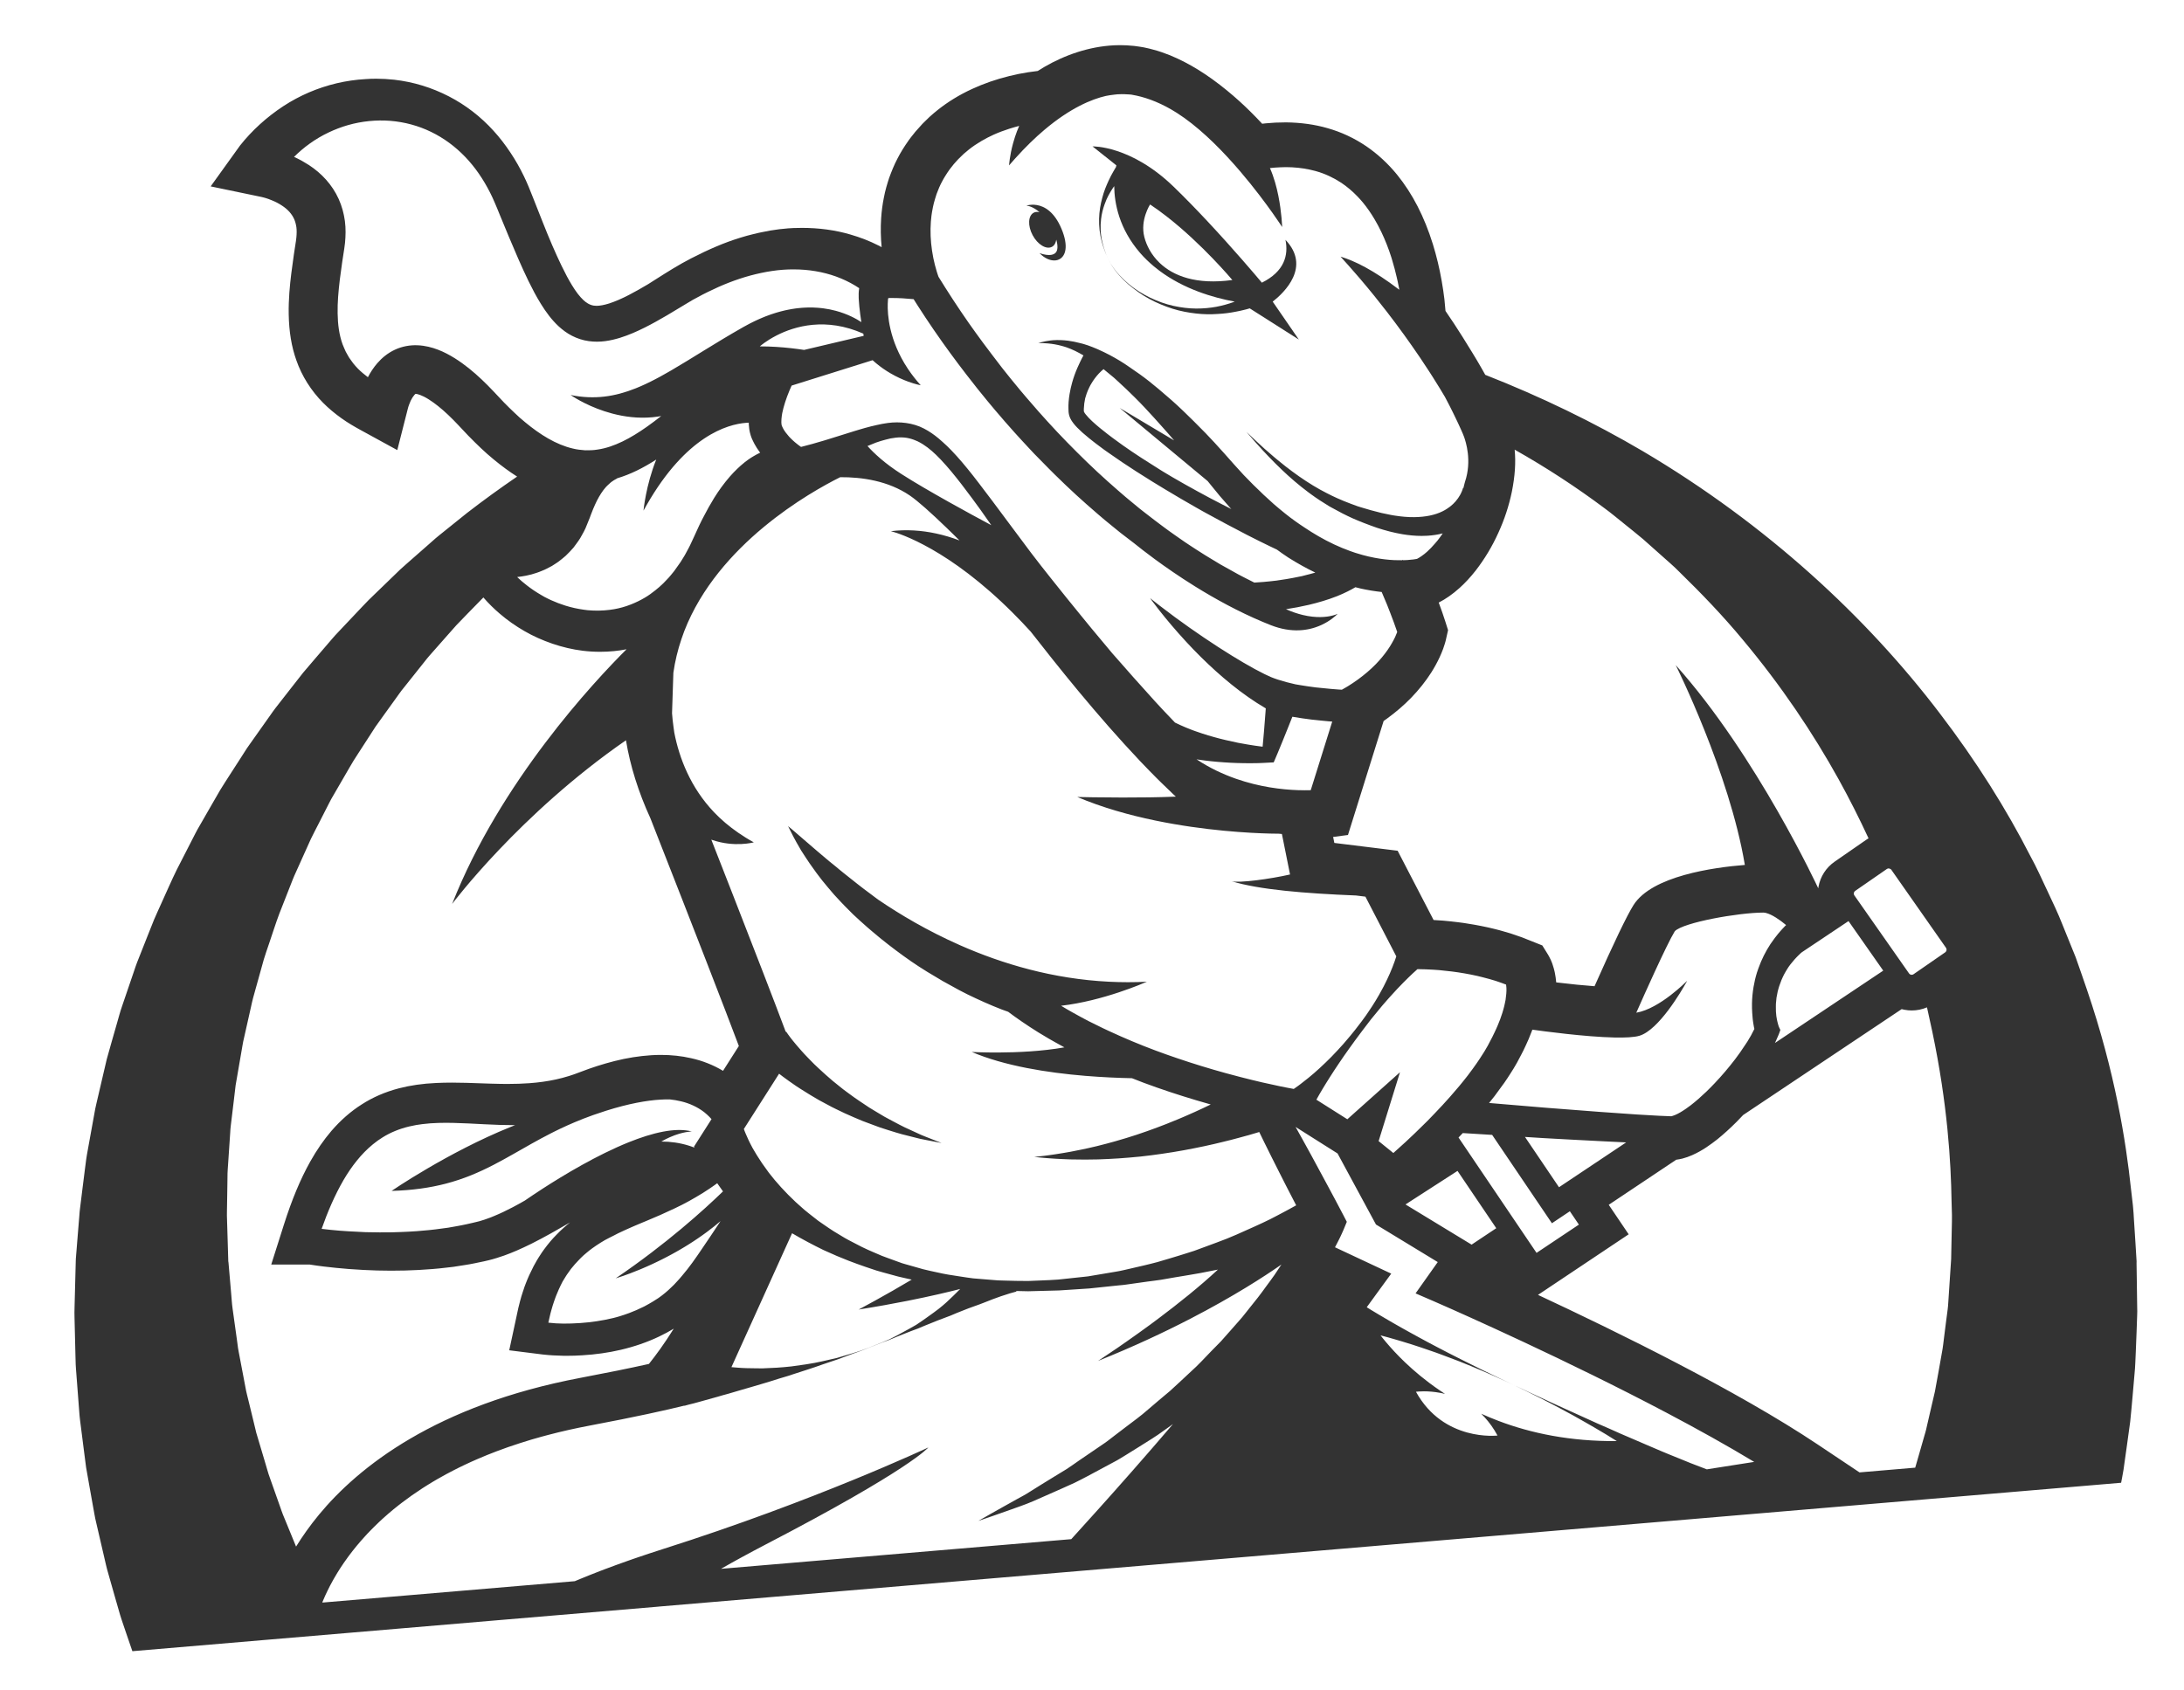 <?xml version="1.0" encoding="utf-8"?>
<!-- Generator: Adobe Illustrator 21.1.0, SVG Export Plug-In . SVG Version: 6.00 Build 0)  -->
<svg version="1.1" id="圖層_1" xmlns="http://www.w3.org/2000/svg" xmlns:xlink="http://www.w3.org/1999/xlink" x="0px" y="0px"
	 viewBox="0 0 378.667 293.154" enable-background="new 0 0 378.667 293.154" xml:space="preserve">
<g>
	<path fill="#333333" d="M180.236,36.802c-0.362-0.086-0.71-0.074-1.007,0.083c-0.98,0.517-1.066,2.261-0.193,3.896
		c0.873,1.635,2.375,2.541,3.354,2.024c0.42-0.221,0.665-0.675,0.751-1.242c0.312,1.091,0.244,1.841-0.073,2.22
		c-0.782,0.931-2.843,0.103-2.843,0.103c0.913,0.965,1.979,1.385,2.85,1.265c0.19-0.026,0.368-0.08,0.536-0.158
		c1.152-0.536,1.694-2.29,0.44-5.295c-1.259-3.013-2.99-3.926-4.288-4.14c-0.299-0.05-0.575-0.063-0.817-0.055
		c-0.29,0.009-0.53,0.047-0.702,0.084c-0.185,0.04-0.293,0.079-0.293,0.079s0.02,0.001,0.054,0.004
		C178.225,35.689,179.131,35.831,180.236,36.802z"/>
	<path fill="#333333" d="M193.486,28.985c-0.032,0.052-0.063,0.099-0.096,0.153c-0.113,0.19-0.234,0.397-0.358,0.613
		c-0.266,0.463-0.548,0.981-0.816,1.574c-0.398,0.863-0.813,1.848-1.099,2.968c-0.305,1.11-0.526,2.34-0.554,3.641
		c-0.035,1.3,0.107,2.667,0.473,4.022c0.368,1.352,0.909,2.707,1.659,3.973c0.767,1.259,1.791,2.377,2.919,3.363
		c1.142,0.97,2.369,1.854,3.678,2.558c1.305,0.709,2.669,1.262,4.026,1.696c1.362,0.423,2.729,0.675,4.039,0.822
		c1.311,0.154,2.571,0.165,3.729,0.084c1.161-0.059,2.226-0.203,3.158-0.393c0.468-0.089,0.908-0.173,1.306-0.28
		c0.403-0.095,0.772-0.187,1.099-0.292c0.011-0.003,0.02-0.006,0.032-0.009l8.513,5.41l-3.059-4.444l-1.469-2.133
		c2.025-1.589,6.669-6.045,2.212-10.718c0.546,2.682-0.186,5.487-4.094,7.43c0,0-0.07-0.085-0.204-0.244
		c-0.906-1.079-4.727-5.596-9.275-10.455c-1.869-1.997-3.86-4.051-5.823-5.949c-7.443-7.195-14.055-6.986-14.055-6.986l4.131,3.286
		C193.559,28.677,193.529,28.787,193.486,28.985z M201.055,45.588c-1.432-1.373-2.267-2.997-2.648-4.484
		c-0.758-2.954,0.996-5.645,0.996-5.645c0.948,0.628,1.886,1.31,2.801,2.02c6.269,4.862,11.465,11.083,11.465,11.083
		C207.396,49.425,203.414,47.849,201.055,45.588z M213.797,52.415c-0.83,0.297-1.791,0.57-2.864,0.78
		c-1.074,0.199-2.261,0.321-3.525,0.315c-1.264-0.006-2.598-0.165-3.955-0.463c-1.358-0.297-2.721-0.791-4.042-1.425
		c-1.319-0.638-2.6-1.429-3.741-2.394c-1.138-0.963-2.177-2.06-2.963-3.304c-0.77-1.252-1.289-2.625-1.596-3.984
		c-0.314-1.361-0.353-2.724-0.198-3.979c0.102-0.894,0.321-1.729,0.595-2.497c0.112-0.313,0.23-0.618,0.356-0.907
		c0.401-0.876,0.859-1.63,1.322-2.279c0.031,2.979,0.842,7.39,4.51,11.61c0.733,0.844,1.527,1.601,2.355,2.294
		c0.321,0.269,0.648,0.528,0.981,0.776c4.234,3.162,9.259,4.654,13.049,5.351C213.986,52.345,213.896,52.381,213.797,52.415z"/>
	<path fill="#333333" d="M370.552,226.792c-0.006-0.388-0.012-0.759-0.017-1.119c-0.017-1.428-0.04-2.637-0.051-3.604
		c-0.034-1.939-0.045-2.94-0.045-2.94l0.006-0.405c0,0-0.068-1.096-0.198-3.221c-0.068-1.057-0.153-2.372-0.255-3.941
		c-0.056-0.781-0.079-1.625-0.186-2.524c-0.102-0.9-0.215-1.866-0.334-2.884c-0.871-8.146-2.726-20.148-7.657-34.59
		c-0.622-1.799-1.25-3.648-1.923-5.532c-0.752-1.855-1.521-3.755-2.307-5.7c-0.758-1.951-1.696-3.885-2.624-5.869
		c-0.944-1.979-1.832-4.019-2.94-6.015c-4.145-8.118-9.377-16.471-15.71-24.752c-12.605-16.578-29.944-32.729-51.502-45.468
		c-8.494-4.992-17.628-9.433-27.292-13.222c-0.192-0.349-0.384-0.691-0.577-1.029c-0.554-0.984-1.137-1.951-1.674-2.828
		c-0.56-0.928-1.131-1.844-1.708-2.76c-0.945-1.507-1.911-2.974-2.935-4.464c-0.051-0.68-0.113-1.344-0.187-2.018
		c-0.119-1.018-0.277-2.063-0.475-3.199c-0.379-2.175-0.894-4.312-1.521-6.347c-1.499-4.807-3.523-8.747-6.209-12.064
		c-1.578-1.934-3.376-3.592-5.361-4.947c-2.092-1.411-4.36-2.468-6.707-3.126c-2.2-0.635-4.615-0.973-7.199-1.001
		c-1.289,0-2.432,0.056-3.467,0.163c-0.215,0.023-0.43,0.045-0.662,0.073c-0.034-0.034-0.068-0.073-0.102-0.107
		c-0.549-0.59-1.205-1.282-1.883-1.945c-1.278-1.276-2.652-2.513-4.094-3.699c-3.41-2.788-6.532-4.722-9.834-6.094l-0.062-0.028
		c-0.91-0.354-1.889-0.72-2.958-0.99c-0.424-0.129-0.831-0.214-1.188-0.292l-0.435-0.095l-0.724-0.118
		c-0.22-0.045-0.577-0.09-0.888-0.124l-0.073-0.006c-0.848-0.09-1.64-0.129-2.409-0.129c-0.328,0-0.65,0.006-0.995,0.023
		c-1.086,0.056-2.189,0.186-3.274,0.393c-2.036,0.388-4.083,1.04-6.074,1.934c-0.973,0.438-1.911,0.922-2.782,1.433
		c-0.396,0.23-0.769,0.461-1.131,0.692c-0.6,0.067-1.154,0.14-1.669,0.225c-1.068,0.163-2.143,0.382-3.286,0.663
		c-2.268,0.557-4.434,1.31-6.413,2.226c-2.206,1.012-4.236,2.254-6.012,3.677c-0.503,0.394-0.956,0.793-1.38,1.175l-0.045,0.039
		l-1.131,1.107l-0.096,0.101c-0.407,0.438-0.82,0.899-1.21,1.349l-0.051,0.062l-0.045,0.062l-0.323,0.405
		c-0.232,0.287-0.492,0.613-0.735,0.961c-0.797,1.13-1.403,2.12-1.906,3.098c-0.605,1.141-1.063,2.31-1.431,3.311l-0.034,0.09
		c-0.305,0.933-0.69,2.17-0.922,3.452c-0.232,1.147-0.384,2.339-0.464,3.53c-0.107,1.642-0.079,3.322,0.085,5.02
		c-0.198-0.101-0.396-0.208-0.6-0.309c-1.482-0.753-3.065-1.372-4.829-1.883c-2.602-0.765-5.423-1.147-8.376-1.147
		c-0.498,0-0.995,0.006-1.487,0.028c-0.639,0.017-1.227,0.079-1.793,0.141c-0.198,0.017-0.39,0.039-0.588,0.056l-0.085,0.011
		c0,0-0.475,0.067-0.667,0.096c-0.56,0.079-1.137,0.157-1.753,0.298l-1.097,0.219l-1.097,0.264
		c-0.696,0.158-1.329,0.349-1.945,0.534l-0.351,0.107c-2.573,0.798-5.237,1.923-8.381,3.542c-2.138,1.102-4.134,2.367-6.062,3.592
		c-0.464,0.298-0.922,0.59-1.38,0.877c-2.279,1.344-4.507,2.608-6.758,3.345c-0.894,0.275-1.6,0.405-2.177,0.405
		c-0.158,0-0.311-0.011-0.486-0.034c-0.752-0.107-1.403-0.585-1.81-0.973c-0.645-0.607-1.278-1.428-1.985-2.592
		c-0.577-0.95-1.142-1.996-1.815-3.395c-1.052-2.192-2.109-4.638-3.229-7.477l-1.73-4.379c-0.464-1.18-0.945-2.4-1.544-3.626
		c-0.684-1.417-1.465-2.794-2.324-4.081c-0.939-1.417-1.9-2.654-2.924-3.778c-2.234-2.468-4.841-4.48-7.736-5.976
		c-3.003-1.552-6.198-2.524-9.506-2.901c-1.041-0.112-2.092-0.174-3.116-0.174c-0.633,0-1.273,0.022-1.855,0.067
		c-1.651,0.09-3.325,0.332-4.983,0.719c-3.325,0.787-6.441,2.125-9.28,3.98c-2.89,1.906-5.412,4.199-7.499,6.825l-0.039,0.056
		l-5.05,7.027l8.788,1.827l0.26,0.062c0.147,0.034,0.289,0.079,0.435,0.118l0.04,0.011c0.322,0.096,0.661,0.219,1.04,0.377
		c0.645,0.253,1.244,0.562,1.798,0.933c0.996,0.646,1.702,1.428,2.104,2.322c0.193,0.427,0.323,0.899,0.402,1.45
		c0.062,0.484,0.062,1.074-0.011,1.816l-0.074,0.579l-0.356,2.322c-0.158,1.085-0.311,2.187-0.447,3.289
		c-0.249,2.035-0.492,4.463-0.447,7.066c0.051,3.013,0.486,5.627,1.323,7.977c0.95,2.732,2.562,5.296,4.665,7.409
		c0.945,0.944,1.98,1.81,3.15,2.648c1.159,0.832,2.324,1.495,3.308,2.035l6.379,3.491l1.821-7.156l0.09-0.332
		c0.034-0.112,0.074-0.219,0.119-0.348c0.091-0.259,0.192-0.506,0.288-0.714c0.193-0.399,0.419-0.753,0.633-1.001
		c0.096-0.112,0.164-0.169,0.204-0.202l0.085,0.006c0.204,0.006,0.995,0.18,2.194,0.939c1.052,0.663,2.178,1.557,3.371,2.687
		c0.605,0.568,1.21,1.192,1.657,1.664l1.849,1.962l0.187,0.186c0.611,0.618,1.301,1.321,1.996,1.968l1.097,1.006l1.171,0.995
		c1.38,1.136,2.703,2.103,4.015,2.935c-2.946,2.012-5.853,4.115-8.698,6.319c-1.567,1.259-3.139,2.524-4.716,3.789
		c-0.249,0.191-0.492,0.393-0.73,0.601h-0.028l0.011,0.017c-0.52,0.45-1.024,0.916-1.55,1.366l-2.285,2.007
		c-0.758,0.675-1.532,1.332-2.279,2.018l-2.194,2.125l-2.2,2.125c-0.735,0.708-1.476,1.417-2.16,2.17
		c-1.408,1.49-2.811,2.979-4.224,4.469c-0.718,0.731-1.357,1.54-2.036,2.311l-2.008,2.339c-0.667,0.787-1.352,1.563-2.007,2.355
		l-1.912,2.44l-1.911,2.446c-0.639,0.815-1.284,1.63-1.866,2.485c-1.199,1.698-2.404,3.39-3.602,5.088
		c-0.305,0.422-0.599,0.854-0.871,1.299l-0.843,1.315l-1.697,2.631c-0.56,0.883-1.137,1.754-1.68,2.648l-1.572,2.721l-1.566,2.727
		l-0.786,1.366c-0.26,0.455-0.486,0.933-0.729,1.394c-0.956,1.872-1.917,3.75-2.879,5.622c-0.933,1.895-1.759,3.834-2.641,5.756
		c-0.43,0.967-0.882,1.928-1.295,2.901l-1.176,2.951l-1.171,2.963l-0.589,1.484c-0.198,0.495-0.351,1.001-0.526,1.501
		c-0.69,2.018-1.374,4.031-2.064,6.049c-0.362,1.006-0.611,2.041-0.916,3.064l-0.882,3.081l-0.871,3.092l-0.73,3.126l-0.729,3.131
		c-0.232,1.046-0.515,2.086-0.684,3.148l-1.148,6.341c-0.091,0.534-0.198,1.051-0.271,1.602l-0.215,1.653l-0.418,3.317l-0.413,3.333
		c-0.028,0.27-0.074,0.568-0.096,0.815l-0.057,0.748l-0.124,1.501l-0.243,2.996l-0.119,1.495l-0.062,0.747l-0.028,0.377
		c-0.017,0.275-0.017-0.084-0.04,0.708l-0.17,6.487c-0.011,1.085-0.085,2.17-0.045,3.249l0.079,3.255l0.079,3.261l0.045,1.63
		c0.022,0.54,0.073,1.085,0.113,1.625l0.498,6.515c0.062,1.091,0.232,2.164,0.362,3.249l0.413,3.244l0.419,3.249l0.571,3.227
		l0.577,3.232c0.209,1.074,0.356,2.159,0.628,3.221c0.492,2.131,0.984,4.267,1.482,6.397c0.13,0.534,0.237,1.074,0.384,1.602
		l0.447,1.58l0.899,3.159l0.91,3.165c0.079,0.264,0.164,0.534,0.254,0.798c0.254,0.776,0.526,1.546,0.786,2.322
		c0.373,1.051,0.724,2.108,1.086,3.165l22.717-1.928l23.831-2.018l16.428-1.394l28.197-2.384c0-0.006,0.005-0.006,0.005-0.006h0.006
		l65.991-5.588l187.64-15.892c0.062-0.332,0.124-0.663,0.187-0.989c0.074-0.427,0.164-0.843,0.226-1.265
		c0.062-0.422,0.119-0.838,0.175-1.254c0.107-0.748,0.209-1.484,0.311-2.209c0.011-0.079,0.023-0.157,0.034-0.236
		c0.221-1.597,0.43-3.142,0.639-4.632c0.311-2.991,0.52-5.768,0.752-8.298c0.13-1.237,0.153-2.547,0.215-3.738
		c0.045-1.209,0.091-2.35,0.136-3.429c0.039-1.074,0.073-2.091,0.107-3.041C370.574,227.562,370.563,227.174,370.552,226.792z
		 M233.04,183.1c0.154-0.217,0.311-0.441,0.467-0.661c0.143-0.201,0.283-0.4,0.427-0.604c0.041-0.057,0.084-0.114,0.125-0.171
		c0.566-0.789,1.139-1.589,1.735-2.37c0.149-0.207,0.306-0.408,0.46-0.613c0.48-0.638,0.97-1.269,1.446-1.895
		c0.65-0.81,1.301-1.602,1.94-2.361c0.298-0.347,0.593-0.685,0.886-1.018c0.185-0.209,0.365-0.409,0.547-0.612
		c0.784-0.874,1.546-1.691,2.259-2.407c0.571-0.579,1.114-1.096,1.595-1.557c0.15-0.135,0.292-0.264,0.427-0.387
		c0.008-0.007,0.015-0.014,0.023-0.021c0.132-0.12,0.259-0.235,0.381-0.346c0.032,0,0.063,0.001,0.095,0.001
		c0.013,0,0.025,0,0.038,0c0.099,0.001,0.198,0,0.292,0.004c0.106,0,0.213,0.006,0.319,0.008c0.107,0.002,0.214,0.004,0.322,0.006
		c0.046,0.001,0.092,0.002,0.139,0.003c0.109,0.003,0.218,0.006,0.329,0.011c0.057,0.002,0.113,0.006,0.169,0.008
		c0.684,0.025,1.369,0.069,2.054,0.121c0.344,0.031,0.682,0.075,1.023,0.111c0.4,0.043,0.802,0.079,1.199,0.13
		c0.327,0.035,0.646,0.087,0.972,0.133c0.046,0.007,0.091,0.012,0.137,0.019c0.367,0.051,0.735,0.112,1.097,0.18
		c0.031,0.006,0.063,0.012,0.094,0.018c0.329,0.06,0.661,0.112,0.989,0.183c0.003,0.001,0.005,0.001,0.008,0.002l1.086,0.23
		c0.298,0.061,0.595,0.141,0.893,0.219c0.059,0.015,0.117,0.031,0.176,0.046c0.194,0.046,0.385,0.102,0.578,0.153
		c0.162,0.043,0.325,0.08,0.485,0.128l1.046,0.309l0.536,0.184l0.493,0.17c0.13,0.042,0.251,0.093,0.376,0.14
		c0.142,0.053,0.289,0.102,0.427,0.158c0,0,0,0,0,0.001c0.01,0.076,0.015,0.158,0.024,0.237c0.012,0.107,0.026,0.211,0.032,0.325
		c0.04,0.641-0.051,1.366-0.147,2.086c-0.085,0.371-0.141,0.737-0.237,1.113c-0.107,0.377-0.192,0.748-0.317,1.13l-0.385,1.13
		l-0.458,1.136c-0.147,0.377-0.345,0.753-0.514,1.13c-0.12,0.267-0.248,0.532-0.384,0.795c-0.056,0.108-0.109,0.217-0.17,0.324
		l-0.407,0.775l-0.18,0.343l-0.012,0.02l-0.028,0.048l-0.012,0.029l-0.005,0.01l-0.031,0.051l-0.054,0.09l-0.17,0.292
		c-0.021,0.038-0.044,0.078-0.066,0.117c-0.089,0.158-0.182,0.321-0.268,0.457c-0.247,0.397-0.515,0.814-0.792,1.233
		c-0.185,0.281-0.373,0.563-0.571,0.841c-0.211,0.308-0.43,0.612-0.652,0.915c-0.283,0.388-0.572,0.774-0.864,1.16
		c-0.979,1.266-2.019,2.503-3.096,3.718c-0.834,0.942-1.693,1.868-2.569,2.782c-0.428,0.447-0.856,0.895-1.291,1.336
		c-0.245,0.246-0.496,0.488-0.743,0.732c-1.006,0.996-2.024,1.983-3.069,2.945c-0.055,0.051-0.112,0.1-0.167,0.151
		c-0.447,0.411-0.898,0.816-1.35,1.218c-0.151,0.135-0.299,0.273-0.451,0.407c-0.045,0.045-0.096,0.09-0.147,0.129c0,0,0,0,0,0
		l-0.226-0.183l-2.325-1.881v0l0.001-0.004l0.302-0.978l0.24-0.776l3.16-10.183l0.001-0.003l-7.98,7.128l-0.867,0.777l-0.281,0.252
		l-0.001,0l-0.96-0.607l-4.407-2.788c0.305-0.54,0.628-1.13,1.007-1.754c0.407-0.697,0.877-1.428,1.363-2.204
		c0.486-0.781,1.029-1.58,1.578-2.406c0.172-0.25,0.346-0.506,0.52-0.76C232.817,183.426,232.927,183.265,233.04,183.1z
		 M326.52,168.332L326.52,168.332l-18.774,12.547l-0.001,0.001c0.04-0.08,0.076-0.163,0.114-0.244
		c0.162-0.339,0.315-0.686,0.458-1.041c0.052-0.13,0.109-0.257,0.158-0.39l0.209-0.59l-0.153-0.313l-0.028-0.058
		c-0.027-0.057-0.064-0.147-0.101-0.243c-0.019-0.051-0.038-0.103-0.054-0.155c-0.004-0.014-0.01-0.028-0.014-0.041
		c-0.01-0.033-0.018-0.069-0.027-0.102c-0.039-0.132-0.077-0.265-0.108-0.404c-0.034-0.135-0.065-0.273-0.096-0.411
		c-0.047-0.211-0.089-0.423-0.113-0.641c-0.077-0.538-0.094-1.086-0.085-1.633c0.002-0.158-0.002-0.315,0.006-0.473
		c0.001-0.016,0-0.032,0.001-0.047c0.019-0.295,0.048-0.593,0.085-0.889c0.007-0.06,0.009-0.12,0.017-0.179
		c0.009-0.053,0.022-0.105,0.031-0.158c0.049-0.29,0.104-0.579,0.166-0.865c0.002-0.011,0.004-0.022,0.007-0.034
		c0.014-0.061,0.032-0.121,0.047-0.182c0.038-0.149,0.077-0.298,0.121-0.445c0.04-0.133,0.08-0.265,0.126-0.396
		c0.05-0.149,0.109-0.293,0.163-0.44c0.067-0.186,0.129-0.373,0.205-0.555c0.073-0.184,0.157-0.365,0.243-0.544
		c0.066-0.138,0.134-0.274,0.203-0.411c0,0,0,0,0,0c0,0,0-0.001,0-0.001c0.004-0.008,0.009-0.016,0.013-0.023
		c0.165-0.296,0.326-0.597,0.513-0.882c0.175-0.298,0.379-0.585,0.594-0.86c0.209-0.275,0.435-0.54,0.661-0.798
		c0.141-0.151,0.277-0.302,0.417-0.451c0.08-0.084,0.161-0.167,0.245-0.247c0.017-0.016,0.033-0.033,0.051-0.049
		c0.124-0.124,0.243-0.242,0.373-0.36l0.1-0.086l0.098-0.083l8.11-5.419l0.002,0.002l1.175,1.678l1.438,2.052l0.455,0.65
		l1.762,2.515L326.52,168.332z M302.867,180.783c-0.07,0.107-0.143,0.214-0.212,0.321c-0.308,0.479-0.627,0.954-0.961,1.424
		c-0.286,0.402-0.575,0.803-0.875,1.196c-1.095,1.431-2.275,2.818-3.517,4.127c-0.471,0.497-0.949,0.984-1.437,1.456
		c-0.888,0.854-1.81,1.669-2.743,2.389c-0.26,0.199-0.525,0.39-0.789,0.574c-0.677,0.47-1.351,0.875-1.937,1.113
		c-0.014,0.005-0.025,0.009-0.039,0.015c-0.133,0.052-0.251,0.093-0.356,0.125c-0.038,0.012-0.082,0.027-0.114,0.035
		c-0.017,0.002-0.029,0.006-0.044,0.009c-0.022,0.005-0.047,0.01-0.063,0.013h0.023c0.004,0.002,0.004,0.002,0.005,0.003
		c0,0,0.001,0,0.001,0c0.002,0.001-0.002,0.002-0.023,0.002h-0.135l-1.934-0.079l-3.913-0.225c-2.163-0.139-4.332-0.297-6.501-0.456
		c-3.087-0.227-6.177-0.465-9.266-0.713l-5.34-0.448l-4.517-0.379c0-0.001,0.001-0.001,0.001-0.002
		c0.251-0.317,0.504-0.629,0.754-0.946c0.064-0.082,0.131-0.161,0.195-0.244c0.314-0.41,0.612-0.836,0.917-1.254
		c0.256-0.35,0.521-0.692,0.768-1.05c0.371-0.529,0.73-1.078,1.088-1.642c0.171-0.269,0.341-0.534,0.513-0.815l0.351-0.596
		l0.091-0.16l0.079-0.138l0.085-0.146l0.009-0.016l0.098-0.181l0.673-1.276c0.232-0.422,0.441-0.866,0.645-1.31
		c0.057-0.127,0.117-0.253,0.177-0.38c0.121-0.258,0.24-0.518,0.351-0.783c0.025-0.059,0.053-0.115,0.077-0.175l0.055-0.138
		l0.267-0.67l0.227-0.569l0.079-0.225c1.898,0.268,9.168,1.25,14.248,1.36c1.852,0.04,3.416-0.034,4.318-0.303
		c3.356-1,7.299-7.765,8.13-9.262c0.075-0.135,0.128-0.232,0.149-0.273c-0.143,0.143-1.264,1.261-2.823,2.463
		c-0.018,0.014-0.036,0.028-0.054,0.042c-0.176,0.135-0.359,0.27-0.545,0.406c-0.044,0.032-0.086,0.064-0.13,0.095
		c-0.17,0.122-0.343,0.241-0.52,0.361c-0.062,0.043-0.123,0.085-0.187,0.127c-0.164,0.109-0.331,0.214-0.5,0.319
		c-0.078,0.049-0.154,0.098-0.233,0.146c-0.163,0.099-0.328,0.191-0.493,0.284c-0.086,0.048-0.171,0.099-0.258,0.146
		c-0.169,0.091-0.34,0.175-0.512,0.259c-0.084,0.041-0.167,0.086-0.251,0.125c-0.186,0.086-0.373,0.163-0.559,0.238
		c-0.019,0.008-0.038,0.016-0.056,0.024c-0.052,0.021-0.103,0.045-0.155,0.065c-0.237,0.09-0.474,0.169-0.71,0.238
		c-0.02,0.006-0.04,0.014-0.06,0.02c-0.26,0.074-0.519,0.135-0.775,0.179c0.889-2.014,2.039-4.581,3.155-7.002
		c1.439-3.121,2.823-6,3.524-7.136c1.487-1.523,11.078-3.227,15.354-3.227c0.157,0,0.336,0.035,0.522,0.084
		c0.972,0.258,2.281,1.127,3.42,2.08c-0.051,0.051-0.113,0.107-0.164,0.157c-0.122,0.132-0.245,0.26-0.368,0.389
		c-0.059,0.062-0.116,0.127-0.174,0.189c-0.125,0.134-0.25,0.268-0.368,0.411c-0.253,0.287-0.491,0.587-0.725,0.891
		c-0.047,0.061-0.098,0.119-0.145,0.181c-0.265,0.351-0.521,0.711-0.77,1.076c-0.851,1.298-1.554,2.707-2.076,4.177
		c-0.088,0.249-0.183,0.496-0.26,0.748c-0.258,0.827-0.454,1.672-0.597,2.523c-0.158,0.942-0.251,1.892-0.268,2.84
		c-0.01,0.537,0.005,1.074,0.036,1.611c0.021,0.368,0.045,0.736,0.089,1.104c0.051,0.45,0.124,0.899,0.209,1.36
		c0.023,0.117,0.051,0.235,0.079,0.358c0,0.001,0,0.001,0.001,0.002c-0.351,0.736-0.781,1.507-1.25,2.254c0,0,0,0,0,0
		C302.904,180.728,302.885,180.755,302.867,180.783z M280.822,198.066c0.374,0.017,0.747,0.039,1.121,0.055c0.001,0,0.002,0,0.003,0
		l-3.902,2.606l-7.742,5.169v0l-1.37-2.027l-0.247-0.365l-2.009-2.971l-2.273-3.361l0,0l0.28,0.018l2.927,0.185
		c1.228,0.07,2.456,0.135,3.684,0.203c0.445,0.025,0.889,0.049,1.334,0.073c1.768,0.096,3.537,0.186,5.308,0.274
		C278.898,197.972,279.859,198.022,280.822,198.066z M267.991,210.539l1.084,1.603l1.952-1.305l1.157-0.774l0.001-0.001l1.567,2.316
		l-1.591,1.063l-3.028,2.022l-2.722,1.818l-0.884-1.307l-12.643-18.701c0.243-0.258,0.498-0.511,0.741-0.77l0.397,0.025l2.133,0.132
		l1.584,0.098l0.975,0.06L267.991,210.539z M243.688,208.881l9.02-5.818l0.001,0.002l1.062,1.571l1.961,2.901l2.358,3.489
		l1.335,1.975l-4.275,2.85l-2.274-1.383l-4.089-2.487l-0.695-0.423l-2.659-1.617L243.688,208.881z M337.496,164.794
		c-0.003,0.017-0.014,0.031-0.018,0.048c-0.014,0.053-0.03,0.106-0.059,0.153c-0.009,0.015-0.026,0.025-0.037,0.039
		c-0.034,0.044-0.068,0.088-0.116,0.122l-1.14,0.789l-3.256,2.252l-1.089,0.753c-0.066,0.046-0.13,0.069-0.192,0.084
		c-0.096,0.024-0.181,0.022-0.233,0.011c-0.016-0.003-0.038-0.009-0.059-0.016c-0.089-0.026-0.212-0.083-0.303-0.215l-8.314-11.87
		l-1.164-1.661c-0.016-0.022-0.024-0.044-0.036-0.066c-0.042-0.08-0.06-0.157-0.062-0.223c-0.002-0.05,0.002-0.095,0.008-0.127
		c0.003-0.021,0.008-0.046,0.016-0.073c0.026-0.089,0.086-0.202,0.216-0.292l1.307-0.904l4.179-2.891
		c0.096-0.067,0.209-0.101,0.322-0.101c0,0,0,0,0.001,0c0.04,0,0.077,0.019,0.116,0.028c0.067,0.014,0.133,0.037,0.193,0.072
		c0.01,0.006,0.019,0.014,0.028,0.02c0.019,0.013,0.039,0.025,0.056,0.04c0.002,0.002,0.004,0.004,0.006,0.006
		c0.024,0.022,0.046,0.046,0.065,0.075l9.473,13.526c0.071,0.099,0.094,0.213,0.093,0.326
		C337.494,164.732,337.501,164.764,337.496,164.794z M262.124,85.306c0.549-2.732,0.707-5.082,0.492-7.325
		c5.508,3.109,10.699,6.51,15.535,10.125c1.177,0.854,2.279,1.793,3.404,2.687c1.114,0.911,2.24,1.782,3.32,2.704
		c1.057,0.939,2.115,1.878,3.161,2.811c1.035,0.944,2.109,1.821,3.076,2.816c3.959,3.856,7.68,7.747,11.016,11.772
		c6.713,8.017,12.204,16.219,16.649,24.235c1.917,3.469,3.636,6.887,5.192,10.254c-0.13,0.079-0.26,0.163-0.385,0.247l-5.486,3.8
		c-1.487,1.034-2.483,2.575-2.805,4.362c-0.011,0.084-0.028,0.174-0.039,0.264c0,0-10.66-23.007-24.711-38.709
		c0,0,9.31,18.631,11.983,34.654c-5.422,0.429-16.131,1.91-19.309,6.967c-1.137,1.805-3.405,6.532-6.752,14.065
		c-1.878-0.135-4.123-0.36-6.645-0.663c-0.051-0.596-0.13-1.135-0.237-1.675l-0.056-0.253c-0.068-0.287-0.153-0.635-0.294-1.04
		c-0.074-0.253-0.164-0.495-0.272-0.737c-0.073-0.174-0.13-0.315-0.238-0.506c-0.062-0.135-0.124-0.27-0.339-0.63l-0.973-1.568
		l-2.828-1.124c-0.469-0.202-0.933-0.371-1.408-0.523l-1.244-0.427l-1.25-0.365c-0.453-0.141-0.905-0.253-1.369-0.371l-0.362-0.09
		c-0.322-0.079-0.645-0.163-0.956-0.225l-1.21-0.253c-0.328-0.073-0.656-0.129-0.984-0.185l-0.323-0.056
		c-0.463-0.09-0.922-0.163-1.38-0.225l-0.356-0.056c-0.317-0.045-0.628-0.09-0.944-0.124c-0.78-0.101-1.617-0.186-2.59-0.276
		c-0.526-0.039-1.074-0.073-1.646-0.107l-4.846-9.337l-1.386-2.676l-10.977-1.355l-0.209-1.04l2.573-0.337l6.181-19.766
		c0.204-0.14,0.401-0.287,0.605-0.433c1.493-1.085,2.884-2.277,4.134-3.558c1.363-1.405,2.551-2.895,3.535-4.441
		c0.554-0.883,1.018-1.731,1.431-2.614c0.238-0.517,0.435-0.995,0.611-1.467c0.091-0.258,0.175-0.517,0.272-0.821l0.124-0.421
		l0.068-0.264l0.39-1.737l-0.458-1.45c-0.345-1.085-0.724-2.176-1.159-3.334c1.244-0.635,2.392-1.445,3.608-2.53
		c0.978-0.883,1.895-1.872,2.805-3.03c1.532-1.979,2.85-4.166,3.902-6.493C260.824,90.152,261.616,87.757,262.124,85.306z
		 M203.059,124.611c-0.934-0.972-1.873-1.955-2.78-2.961l-3.738-4.16l-3.698-4.199c-1.205-1.422-2.398-2.856-3.586-4.295
		c-0.614-0.746-1.223-1.496-1.834-2.245c-1.682-2.058-3.354-4.123-5.004-6.206c-0.065-0.082-0.132-0.164-0.197-0.246
		c-1.159-1.462-2.318-2.923-3.444-4.413l-3.348-4.481l-1.282-1.721l-2.077-2.787c-0.791-1.056-1.589-2.111-2.399-3.163
		c-0.342-0.444-0.679-0.889-1.028-1.329c-1.176-1.484-2.387-2.951-3.733-4.346c-0.464-0.481-0.957-0.948-1.467-1.404
		c-0.229-0.205-0.452-0.412-0.694-0.608c-0.769-0.641-1.612-1.242-2.556-1.726c-1.89-0.993-4.213-1.241-6.234-0.969
		c-0.005,0.001-0.01,0.001-0.015,0.002c-0.673,0.085-1.321,0.218-1.961,0.363c-0.334,0.076-0.669,0.15-0.997,0.233
		c-0.686,0.17-1.358,0.363-2.023,0.562c-0.261,0.078-0.524,0.155-0.783,0.236l-2.731,0.854c-0.686,0.212-1.363,0.43-2.042,0.636
		c-0.174,0.053-0.348,0.107-0.523,0.159c-0.048,0.014-0.096,0.029-0.144,0.043c-1.284,0.382-2.562,0.748-3.857,1.068
		c-0.076-0.052-0.151-0.107-0.226-0.161c-0.063-0.045-0.124-0.09-0.186-0.136c-0.103-0.077-0.206-0.155-0.306-0.238
		c-0.103-0.08-0.203-0.163-0.303-0.246c-0.092-0.078-0.182-0.157-0.27-0.237c-0.051-0.047-0.104-0.092-0.155-0.139
		c-0.001-0.001-0.002-0.001-0.002-0.002c-0.232-0.208-0.447-0.433-0.65-0.652c-0.023-0.025-0.04-0.051-0.062-0.076
		c-0.177-0.201-0.342-0.404-0.493-0.604l-0.094-0.134l-0.143-0.204l-0.198-0.337c-0.03-0.05-0.053-0.101-0.075-0.151
		c-0.014-0.031-0.031-0.063-0.045-0.094c-0.014-0.031-0.027-0.062-0.044-0.093l-0.039-0.079l-0.003-0.007l-0.003-0.01
		c-0.021-0.058-0.045-0.121-0.062-0.17c-0.006-0.017-0.014-0.039-0.018-0.049c0.001,0,0.001,0.001,0.001,0.001
		c0.004,0.001,0.008,0.004,0.009,0.009c0,0,0.001,0,0.001,0.001c0-0.007-0.002-0.022-0.003-0.037
		c-0.001-0.006-0.002-0.012-0.003-0.019c-0.003-0.015-0.006-0.031-0.01-0.04c-0.011-0.079-0.023-0.185-0.028-0.292
		c-0.001-0.017,0-0.037,0-0.054c-0.001-0.026,0-0.055-0.001-0.081c-0.005-0.311,0.021-0.679,0.078-1.079
		c0.01-0.07,0.023-0.143,0.035-0.215c0.012-0.073,0.022-0.144,0.035-0.218c0.058-0.301,0.132-0.611,0.216-0.927
		c0.088-0.328,0.186-0.661,0.293-0.996c0.215-0.658,0.458-1.321,0.735-1.979c0.021-0.051,0.044-0.103,0.065-0.154
		c0.081-0.19,0.164-0.38,0.248-0.568c0.026-0.057,0.051-0.115,0.077-0.171l11.63-3.647l2.406-0.755v0
		c0.205,0.188,0.412,0.363,0.619,0.536c0.831,0.692,1.673,1.264,2.482,1.736c1.119,0.653,2.172,1.115,3.037,1.433
		c1.316,0.483,2.196,0.639,2.207,0.641c0,0,0.002,0,0.002,0c-0.806-0.89-1.497-1.779-2.095-2.657
		c-0.057-0.084-0.114-0.168-0.169-0.251c-3.26-4.923-3.513-9.409-3.455-11.226c0.018-0.549,0.063-0.858,0.063-0.858
		c-0.074,0.039,0.034-0.14,0.158-0.14c0.199-0.005,0.414,0,0.623,0.001c0.552,0.003,1.123,0.017,1.702,0.049
		c0.639,0.039,1.289,0.096,1.94,0.152l0.673,1.063l0.158,0.244l1.222,1.876c0.927,1.405,1.883,2.788,2.856,4.166
		c1.844,2.601,3.766,5.153,5.748,7.649c0.108,0.136,0.211,0.277,0.32,0.413c0.156,0.195,0.315,0.388,0.471,0.583
		c0.899,1.117,1.806,2.227,2.735,3.319c0.018,0.022,0.038,0.043,0.056,0.064c1.068,1.265,2.157,2.509,3.263,3.742
		c0.395,0.445,0.799,0.881,1.201,1.319c0.453,0.493,0.908,0.984,1.366,1.473c0.287,0.306,0.573,0.613,0.86,0.918
		c0.839,0.862,1.681,1.722,2.531,2.574c0.341,0.342,0.68,0.687,1.026,1.024c1.193,1.197,2.437,2.339,3.664,3.491
		c0.593,0.537,1.185,1.072,1.781,1.604c0.665,0.594,1.334,1.182,2.014,1.758c0.856,0.749,1.738,1.467,2.623,2.184
		c0.18,0.146,0.359,0.292,0.539,0.438c0.251,0.203,0.501,0.406,0.751,0.61c0.792,0.607,1.578,1.22,2.375,1.821
		c0.818,0.662,2.035,1.618,3.571,2.747c1.891,1.389,4.265,3.039,6.971,4.722c3.486,2.168,7.523,4.387,11.788,6.176
		c0.453,0.19,0.907,0.376,1.365,0.556c0.226,0.089,0.449,0.17,0.67,0.244c0.025,0.009,0.05,0.015,0.075,0.023
		c0.194,0.064,0.387,0.125,0.577,0.178c0.03,0.008,0.059,0.015,0.089,0.023c0.184,0.05,0.367,0.098,0.546,0.139
		c0.029,0.007,0.058,0.011,0.087,0.018c0.179,0.039,0.356,0.076,0.531,0.106c0.029,0.005,0.057,0.008,0.086,0.013
		c0.173,0.029,0.346,0.055,0.514,0.075c0.026,0.003,0.051,0.005,0.078,0.008c0.17,0.019,0.338,0.036,0.504,0.047
		c0.024,0.002,0.048,0.002,0.073,0.004c0.166,0.01,0.33,0.018,0.491,0.02c0.022,0,0.044,0,0.066,0
		c0.162,0.002,0.322,0.001,0.479-0.005c0.02-0.001,0.039-0.002,0.059-0.003c0.158-0.006,0.314-0.015,0.467-0.029
		c0.017-0.001,0.034-0.004,0.051-0.005c0.154-0.014,0.306-0.03,0.455-0.051c0.015-0.002,0.03-0.005,0.045-0.007
		c0.15-0.021,0.299-0.045,0.443-0.072c0.011-0.002,0.022-0.004,0.033-0.007c0.148-0.028,0.293-0.058,0.435-0.091
		c0.008-0.002,0.017-0.004,0.025-0.006c0.144-0.034,0.286-0.071,0.424-0.11c0.005-0.001,0.01-0.003,0.014-0.004
		c0.141-0.04,0.279-0.083,0.413-0.127c0.002-0.001,0.004-0.001,0.007-0.002c0.38-0.126,0.734-0.269,1.061-0.42
		c0.005-0.002,0.01-0.004,0.015-0.007c0.011-0.005,0.021-0.01,0.031-0.015c1.416-0.662,2.317-1.474,2.626-1.782
		c0.005-0.005,0.01-0.01,0.015-0.014c0.015-0.015,0.026-0.027,0.038-0.038c0.03-0.031,0.053-0.055,0.063-0.067
		c-0.041,0.02-0.499,0.24-1.32,0.399c-0.008,0.002-0.015,0.003-0.023,0.005c-0.127,0.024-0.265,0.046-0.41,0.066
		c-0.025,0.004-0.047,0.008-0.072,0.011c-0.135,0.018-0.281,0.032-0.43,0.044c-0.04,0.003-0.076,0.008-0.117,0.011
		c-0.144,0.011-0.299,0.016-0.455,0.02c-0.053,0.002-0.101,0.005-0.156,0.006c-0.157,0.002-0.324-0.003-0.492-0.008
		c-0.061-0.002-0.117-0.001-0.18-0.004c-0.175-0.009-0.359-0.026-0.545-0.043c-0.064-0.006-0.123-0.009-0.189-0.016
		c-0.2-0.022-0.41-0.055-0.622-0.089c-0.058-0.009-0.112-0.015-0.17-0.025c-0.241-0.042-0.491-0.096-0.747-0.155
		c-0.035-0.008-0.068-0.013-0.104-0.022c-0.888-0.213-1.862-0.533-2.919-1.002c0.001,0,0.002-0.001,0.003-0.001
		c1.328-0.202,2.65-0.449,3.967-0.758c1.651-0.394,3.291-0.871,4.926-1.518c0.587-0.234,1.173-0.498,1.755-0.787
		c0.465-0.231,0.929-0.478,1.389-0.748c0.305,0.079,0.617,0.163,0.922,0.23c0.538,0.122,1.081,0.224,1.627,0.317
		c0.101,0.017,0.201,0.035,0.303,0.051c0.564,0.09,1.13,0.168,1.701,0.228c0.322,0.748,0.639,1.49,0.944,2.237
		c0.185,0.456,0.357,0.913,0.534,1.369c0.429,1.106,0.842,2.213,1.214,3.319c-0.001,0.003-0.002,0.006-0.003,0.009
		c-0.005,0.018-0.01,0.034-0.015,0.053c-0.102,0.27-0.215,0.545-0.345,0.826c-0.169,0.362-0.364,0.72-0.57,1.076
		c-0.111,0.191-0.22,0.382-0.34,0.571c-0.543,0.856-1.177,1.678-1.878,2.456c-0.183,0.203-0.368,0.405-0.56,0.602
		c-0.011,0.011-0.024,0.021-0.034,0.032c-0.909,0.927-1.909,1.779-2.985,2.566c-0.012,0.009-0.023,0.018-0.035,0.027
		c-0.297,0.219-0.6,0.428-0.908,0.633c-0.082,0.055-0.166,0.107-0.249,0.161c-0.181,0.118-0.361,0.237-0.545,0.352
		c-0.155,0.097-0.313,0.19-0.472,0.282c-0.158,0.091-0.317,0.182-0.476,0.272c-0.061,0.034-0.122,0.069-0.183,0.103h0l-0.509-0.028
		l-0.73-0.058l-0.616-0.049c-0.431-0.035-0.857-0.085-1.286-0.127c-0.462-0.046-0.926-0.084-1.384-0.137
		c-0.442-0.054-0.88-0.117-1.317-0.179c-0.398-0.056-0.79-0.119-1.182-0.184c-0.341-0.056-0.684-0.109-1.018-0.171
		c-1.078-0.237-2.123-0.514-3.054-0.82c-0.437-0.144-0.856-0.292-1.227-0.45c-0.329-0.14-0.707-0.319-1.105-0.514
		c-4.029-1.974-11.382-6.636-18.045-11.773c-0.597-0.46-1.189-0.922-1.772-1.388c-0.001-0.001-0.002-0.002-0.003-0.002
		c0,0,2.401,3.4,6.269,7.579c0.783,0.847,1.624,1.724,2.521,2.613c0.005,0.005,0.009,0.009,0.014,0.014
		c0.019,0.018,0.038,0.037,0.057,0.055c3.188,3.153,7.035,6.429,11.199,8.858l-0.042,0.553l-0.105,1.364
		c-0.056,0.71-0.111,1.419-0.169,2.128c-0.06,0.733-0.125,1.465-0.196,2.197c-0.013,0.134-0.023,0.269-0.037,0.403v0
		c-0.881-0.103-1.751-0.237-2.618-0.384c-0.552-0.094-1.104-0.189-1.652-0.296c-0.343-0.071-0.682-0.151-1.023-0.225
		c-0.356-0.078-0.714-0.15-1.07-0.236c-0.285-0.064-0.567-0.135-0.848-0.206c-0.12-0.031-0.24-0.061-0.36-0.092
		c-0.284-0.075-0.568-0.151-0.85-0.23c-0.684-0.185-1.357-0.388-2.019-0.607c-0.333-0.101-0.661-0.219-0.989-0.337
		c-0.169-0.062-0.342-0.12-0.513-0.18c-0.132-0.046-0.262-0.095-0.391-0.147c-0.023-0.009-0.046-0.018-0.069-0.027
		c-0.281-0.109-0.56-0.22-0.838-0.333c-0.141-0.058-0.278-0.119-0.417-0.179c-0.211-0.09-0.422-0.179-0.628-0.275
		c-0.149-0.062-0.289-0.136-0.433-0.205c-0.156-0.074-0.316-0.143-0.468-0.221c-0.001-0.001-0.002-0.001-0.003-0.002
		c-0.017-0.018-0.034-0.036-0.051-0.054C203.476,125.047,203.268,124.828,203.059,124.611z M152.962,232.79
		c-0.779,0.321-1.566,0.643-2.362,0.948c-0.49,0.188-0.983,0.371-1.482,0.541c-0.057,0.019-0.115,0.035-0.172,0.055
		c-0.38,0.127-0.761,0.251-1.147,0.362c-0.882,0.264-1.764,0.54-2.647,0.793c-0.319,0.078-0.639,0.151-0.959,0.224
		c-0.265,0.061-0.529,0.123-0.794,0.182c-0.308,0.069-0.616,0.137-0.922,0.207c-0.406,0.096-0.812,0.178-1.218,0.254
		c-0.514,0.097-1.028,0.182-1.539,0.26c-0.841,0.127-1.675,0.236-2.491,0.352c-1.713,0.197-3.382,0.287-4.954,0.337
		c-0.323-0.001-0.639-0.002-0.954-0.003c-0.654-0.002-1.288-0.011-1.904-0.031c-0.543-0.017-1.075-0.042-1.587-0.09
		c-0.084-0.006-0.164-0.014-0.248-0.021c-0.212-0.016-0.422-0.032-0.627-0.052c-0.001,0-0.002,0-0.002,0
		c-0.044-0.004-0.091-0.007-0.135-0.011l0.245-0.542l0.486-1.074l9.78-21.605l0.001-0.002c0.897,0.529,1.83,1.048,2.791,1.559
		c0.83,0.441,1.681,0.875,2.553,1.302c0.027,0.013,0.053,0.027,0.08,0.04c0.124,0.058,0.254,0.111,0.378,0.169
		c1.295,0.596,2.631,1.164,4.012,1.699c0.968,0.375,1.96,0.731,2.964,1.076c0.619,0.213,1.239,0.425,1.87,0.627
		c0.814,0.247,1.651,0.455,2.483,0.691c0.41,0.11,0.821,0.221,1.231,0.336c0.008,0.002,0.015,0.004,0.023,0.006c0,0,0.001,0,0.001,0
		c0,0,0,0,0,0c0.362,0.097,0.733,0.174,1.101,0.255c0.057,0.013,0.114,0.025,0.171,0.038c0.362,0.079,0.724,0.163,1.086,0.242
		c-4.391,2.632-9.176,5.178-9.194,5.188l-0.002,0.001c3.154-0.502,5.981-1.016,8.447-1.505c4.108-0.815,7.214-1.56,9.157-2.059
		c0,0-0.001,0-0.001,0.001c-0.378,0.388-0.774,0.786-1.204,1.191c-0.748,0.744-1.572,1.501-2.487,2.222
		c-0.294,0.232-0.597,0.461-0.912,0.684c-0.448,0.331-0.912,0.662-1.384,0.993c-0.201,0.141-0.4,0.282-0.606,0.424
		c-0.268,0.179-0.536,0.371-0.813,0.552c-0.08,0.052-0.157,0.107-0.239,0.157c-0.181,0.102-0.366,0.208-0.548,0.313
		c-0.188,0.108-0.373,0.214-0.566,0.322c-0.121,0.068-0.25,0.135-0.373,0.203c-0.637,0.354-1.281,0.707-1.94,1.056
		c-0.402,0.197-0.792,0.416-1.199,0.607c-0.123,0.052-0.25,0.105-0.374,0.158C153.547,232.543,153.255,232.668,152.962,232.79z
		 M111.744,226.547c-0.012,0.007-0.024,0.014-0.037,0.02c-0.1,0.051-0.204,0.095-0.305,0.144c-0.354,0.174-0.711,0.344-1.075,0.502
		c-0.412,0.178-0.828,0.348-1.249,0.506c-0.544,0.201-1.094,0.388-1.651,0.557c-0.177,0.053-0.355,0.106-0.534,0.155
		c-0.189,0.052-0.378,0.103-0.569,0.148c-1.878,0.455-3.795,0.736-5.729,0.871c-0.497,0.035-0.997,0.06-1.498,0.076
		c-0.468,0.015-0.936,0.022-1.403,0.02c-0.877,0-1.759-0.062-2.618-0.163c0,0,0,0,0,0c0-0.001,0.001-0.003,0.001-0.004
		c0.06-0.271,0.12-0.539,0.18-0.808c0.111-0.495,0.227-0.988,0.374-1.476c0.008-0.03,0.019-0.06,0.027-0.09
		c0.1-0.368,0.209-0.735,0.336-1.094c0.008-0.023,0.013-0.047,0.021-0.07c0.096-0.268,0.186-0.539,0.283-0.806
		c0.052-0.141,0.101-0.283,0.163-0.419c0.131-0.343,0.278-0.679,0.429-1.012c0.208-0.46,0.427-0.914,0.662-1.36
		c0.19-0.333,0.393-0.659,0.601-0.98c0.048-0.073,0.094-0.146,0.143-0.218c0.22-0.329,0.447-0.652,0.687-0.966
		c0.23-0.291,0.469-0.574,0.712-0.852c0.187-0.215,0.385-0.419,0.583-0.624c0.145-0.15,0.283-0.307,0.435-0.452
		c0.302-0.294,0.615-0.588,0.95-0.856c0.004-0.003,0.008-0.007,0.012-0.01c0.322-0.281,0.667-0.545,1.012-0.798
		c0.23-0.177,0.473-0.336,0.715-0.498c0.478-0.321,0.967-0.626,1.462-0.913c0.483-0.267,0.978-0.508,1.47-0.757
		c0.286-0.145,0.564-0.302,0.855-0.441c0.786-0.377,1.583-0.736,2.392-1.091c0.191-0.087,0.388-0.167,0.581-0.251
		c0.395-0.17,0.792-0.339,1.192-0.503c0.227-0.093,0.454-0.186,0.681-0.28c1.651-0.675,3.297-1.406,4.948-2.192
		c0.826-0.388,1.651-0.804,2.46-1.254c0.034-0.018,0.066-0.037,0.1-0.055c0.37-0.197,0.729-0.412,1.092-0.625
		c0.006-0.004,0.012-0.007,0.019-0.011c0.089-0.051,0.176-0.107,0.265-0.159c0.312-0.182,0.625-0.363,0.934-0.56
		c0.242-0.149,0.475-0.308,0.712-0.464c0.156-0.103,0.317-0.199,0.47-0.306c0.257-0.175,0.509-0.349,0.763-0.528
		c0.136-0.097,0.273-0.192,0.411-0.296c0.001-0.001,0.002-0.001,0.003-0.002c0.045-0.034,0.096-0.067,0.142-0.101
		c0.094,0.136,0.205,0.289,0.303,0.429c0.226,0.323,0.45,0.643,0.698,0.987c-3.246,3.148-9.784,9.085-18.6,15.077
		c0.008-0.002,0.026-0.007,0.041-0.012c0.281-0.082,1.816-0.554,4.049-1.477c0.023-0.009,0.045-0.018,0.068-0.028
		c0.157-0.065,0.318-0.133,0.482-0.203c0.044-0.019,0.088-0.038,0.133-0.057c0.143-0.061,0.29-0.125,0.437-0.19
		c0.068-0.03,0.137-0.06,0.206-0.09c0.129-0.057,0.261-0.116,0.393-0.176c0.091-0.041,0.18-0.081,0.272-0.123
		c0.114-0.052,0.23-0.106,0.346-0.16c0.113-0.052,0.225-0.105,0.339-0.159c0.1-0.047,0.202-0.097,0.304-0.145
		c0.133-0.063,0.265-0.127,0.4-0.193c0.087-0.043,0.176-0.087,0.264-0.131c0.15-0.074,0.3-0.149,0.453-0.226
		c0.077-0.039,0.156-0.08,0.233-0.119c0.166-0.085,0.333-0.171,0.502-0.259c0.064-0.034,0.13-0.069,0.194-0.103
		c0.183-0.097,0.367-0.194,0.552-0.295c0.054-0.029,0.108-0.06,0.162-0.089c0.196-0.107,0.393-0.216,0.592-0.328
		c0.049-0.028,0.099-0.056,0.148-0.084c0.204-0.116,0.408-0.232,0.614-0.352c0.047-0.027,0.095-0.056,0.142-0.084
		c0.209-0.123,0.419-0.247,0.63-0.375c0.044-0.026,0.088-0.054,0.131-0.081c0.214-0.13,0.428-0.262,0.643-0.398
		c0.048-0.03,0.097-0.062,0.145-0.093c0.21-0.134,0.421-0.268,0.632-0.407c0.06-0.039,0.12-0.08,0.179-0.12
		c0.2-0.132,0.4-0.265,0.6-0.402c0.084-0.057,0.167-0.117,0.251-0.174c0.175-0.121,0.351-0.242,0.526-0.367
		c0.138-0.098,0.276-0.2,0.413-0.3c0.121-0.088,0.242-0.175,0.363-0.264c0.786-0.584,1.566-1.202,2.332-1.857
		c0.001-0.001,0.002-0.002,0.003-0.003c-0.508,0.745-0.999,1.497-1.487,2.239c-0.039,0.059-0.08,0.12-0.119,0.179l-1.634,2.417
		c-0.543,0.804-1.086,1.597-1.651,2.372c-0.159,0.226-0.33,0.44-0.496,0.658c-0.124,0.162-0.243,0.328-0.369,0.489
		c-0.294,0.371-0.594,0.748-0.905,1.107c-0.143,0.171-0.286,0.339-0.431,0.505c-0.01,0.012-0.02,0.024-0.031,0.036
		c-0.021,0.024-0.043,0.047-0.065,0.071c-0.135,0.152-0.269,0.302-0.406,0.445l-0.475,0.511l-0.526,0.506
		c-0.312,0.31-0.64,0.604-0.978,0.887c-0.385,0.322-0.784,0.63-1.199,0.917c-0.299,0.208-0.612,0.399-0.926,0.59
		C112.744,225.997,112.248,226.28,111.744,226.547z M94.069,206.157c-1.27,0.822-2.324,1.535-3.071,2.05
		c-0.69,0.394-1.385,0.781-2.081,1.147c-1.109,0.583-2.227,1.119-3.36,1.581c-0.179,0.073-0.357,0.149-0.537,0.218
		c-0.328,0.124-0.656,0.247-0.99,0.354c-0.022,0.007-0.041,0.013-0.063,0.02c-0.258,0.083-0.475,0.153-0.738,0.229
		c-0.061,0.018-0.121,0.035-0.189,0.054c-0.278,0.074-0.571,0.141-0.864,0.208c-0.118,0.027-0.233,0.056-0.351,0.082
		c-0.299,0.067-0.6,0.133-0.894,0.204c-0.263,0.065-0.529,0.115-0.795,0.166c-0.215,0.041-0.428,0.086-0.644,0.123
		c-0.237,0.042-0.474,0.083-0.71,0.127l-1.08,0.191l-1.092,0.146c-1.448,0.214-2.912,0.343-4.383,0.461
		c-0.901,0.065-1.805,0.109-2.709,0.143c-0.433,0.017-0.865,0.03-1.298,0.042c-0.139,0.004-0.277,0.008-0.416,0.011
		c-0.004,0-0.009,0-0.014,0c-0.651,0.01-1.303,0.012-1.955,0.01c-0.823-0.003-1.646-0.013-2.47-0.038
		c-0.983-0.037-1.966-0.087-2.948-0.15c-0.497-0.031-0.995-0.06-1.491-0.103c-1.052-0.084-2.114-0.191-3.16-0.32
		c0,0-0.001,0-0.001,0c1.04-2.946,2.262-5.818,3.8-8.472c1.379-2.348,3.047-4.517,5.072-6.174c0.55-0.45,1.121-0.869,1.725-1.235
		c1.403-0.871,2.946-1.484,4.57-1.872c0.405-0.098,0.815-0.183,1.229-0.255c0.105-0.018,0.213-0.03,0.318-0.046
		c0.246-0.039,0.493-0.077,0.741-0.108c0.908-0.114,1.831-0.182,2.767-0.209c3.466-0.101,7.057,0.236,10.739,0.348
		c0.845,0.028,1.702,0.039,2.558,0.039c0.009,0,0.017,0,0.026,0c0,0,0,0,0,0c-0.277,0.108-0.553,0.219-0.828,0.33
		c-10.796,4.358-20.588,11.071-20.588,11.071c0.001,0,0.002,0,0.003,0c3.633-0.098,6.676-0.55,9.364-1.248
		c3.108-0.807,5.742-1.943,8.263-3.242c0.053-0.027,0.106-0.055,0.159-0.083c1.129-0.586,2.237-1.202,3.356-1.837
		c2.062-1.17,4.168-2.399,6.514-3.593c0.153-0.078,0.307-0.155,0.462-0.233c0.12-0.059,0.239-0.118,0.358-0.177
		c0.241-0.119,0.484-0.237,0.731-0.355c0.814-0.389,1.663-0.771,2.548-1.144c1.012-0.427,2.07-0.844,3.196-1.242
		c0.749-0.265,1.469-0.506,2.163-0.725c0.02-0.006,0.041-0.014,0.061-0.02c0.006-0.002,0.012-0.004,0.018-0.006
		c3.974-1.252,7.048-1.781,9.392-1.924c0.589-0.036,1.134-0.049,1.633-0.041c0.679,0.073,1.34,0.18,1.974,0.337
		c1.493,0.354,2.85,0.995,3.987,1.861c0.181,0.137,0.346,0.288,0.512,0.438c0.274,0.249,0.536,0.508,0.775,0.785
		c0.001,0.001,0.002,0.002,0.003,0.003l0,0v0l0,0v0l-3.042,4.777l0,0.001l0.05,0.088l0.046,0.08
		c-0.005-0.002-0.011-0.004-0.016-0.006c-0.324-0.124-0.649-0.246-0.982-0.347c0,0-0.001,0-0.001,0c0,0-0.001,0-0.001,0
		c-1.543-0.483-3.164-0.708-4.752-0.708c-0.002,0-0.003,0-0.004,0c0.522-0.302,1.02-0.549,1.49-0.756
		c2.239-0.985,3.798-0.992,3.798-0.992c-0.002-0.001-0.004-0.001-0.007-0.001c-2.842-0.743-6.828,0.217-10.974,1.89
		C103.541,200.301,97.84,203.716,94.069,206.157z M112.771,103.019c-0.005,0.004-0.011,0.007-0.016,0.011
		c-0.308,0.224-0.628,0.428-0.954,0.622c-0.754,0.449-1.548,0.828-2.362,1.156c-0.269,0.109-0.543,0.208-0.818,0.3
		c-0.928,0.311-1.888,0.529-2.87,0.65c-1.267,0.163-2.567,0.186-3.863,0.067c-0.219-0.022-0.438-0.054-0.657-0.084
		c-1.069-0.146-2.135-0.381-3.177-0.703c-0.851-0.267-1.692-0.584-2.509-0.956c-0.173-0.079-0.345-0.161-0.516-0.245
		c-0.213-0.105-0.426-0.209-0.634-0.322c-0.191-0.103-0.375-0.219-0.564-0.327c-0.877-0.505-1.719-1.071-2.517-1.696
		c-0.571-0.447-1.127-0.913-1.647-1.418c0.001,0,0.002,0,0.003,0c0.027-0.003,0.053-0.009,0.08-0.012
		c0.487-0.056,0.974-0.128,1.456-0.224l0.372-0.086l0.55-0.128l0.607-0.186l0.31-0.095c0.305-0.084,0.594-0.23,0.899-0.343
		c0.138-0.058,0.278-0.114,0.417-0.172c0.012-0.005,0.024-0.01,0.035-0.015c0.146-0.062,0.291-0.129,0.43-0.206l0.665-0.35
		l0.201-0.106c0.017-0.01,0.033-0.022,0.05-0.032c0.147-0.09,0.292-0.184,0.436-0.279c0.11-0.073,0.221-0.146,0.333-0.217
		c0.098-0.059,0.191-0.126,0.284-0.192c0.445-0.313,0.846-0.684,1.271-1.028c0.486-0.45,0.927-0.944,1.374-1.439
		c0.379-0.534,0.808-1.057,1.148-1.619c0.113-0.208,0.232-0.416,0.351-0.624c0.2-0.35,0.397-0.704,0.558-1.069
		c0.007-0.017,0.016-0.033,0.023-0.049l0.729-1.793c0.066-0.184,0.129-0.355,0.191-0.522c0.13-0.35,0.256-0.675,0.398-1.013
		c0.003-0.007,0.005-0.012,0.008-0.019c0.018-0.044,0.038-0.086,0.057-0.13c0.186-0.444,0.382-0.87,0.586-1.284
		c0.463-0.905,0.984-1.731,1.572-2.383c0.087-0.099,0.178-0.184,0.268-0.274c0.158-0.158,0.318-0.305,0.482-0.44
		c0.032-0.027,0.064-0.056,0.096-0.082c0.026-0.02,0.05-0.044,0.076-0.064c0.039-0.031,0.082-0.053,0.122-0.083
		c0.088-0.063,0.177-0.124,0.268-0.184c0.018-0.012,0.036-0.025,0.055-0.036c0.031-0.019,0.062-0.039,0.094-0.058
		c0.108-0.063,0.216-0.121,0.324-0.18c0.014-0.008,0.028-0.016,0.042-0.023c0.03-0.016,0.06-0.034,0.09-0.05l-0.011-0.021
		l-0.001-0.001c1.205-0.36,2.353-0.821,3.433-1.344c0.596-0.289,1.174-0.597,1.736-0.918c0.016-0.009,0.032-0.019,0.049-0.029
		c0.545-0.312,1.075-0.636,1.594-0.969c0.001-0.001,0.002-0.001,0.003-0.002c-1.79,4.439-2.204,8.779-2.21,8.848
		c0,0.001-0.001,0.007-0.001,0.007c0.188-0.345,0.377-0.677,0.566-1.006c6.847-11.937,13.969-13.97,17.221-14.219
		c0.165-0.013,0.323-0.022,0.468-0.027h0c0,0.107,0,0.208,0.006,0.32c0.014,0.235,0.036,0.473,0.071,0.724
		c0.007,0.05,0.011,0.096,0.019,0.147c0.024,0.133,0.043,0.249,0.075,0.395c0.006,0.027,0.009,0.047,0.016,0.077
		c0.002,0.008,0.004,0.016,0.006,0.024c0.044,0.188,0.097,0.372,0.152,0.561l0.108,0.298l0.022,0.067l0.04,0.095l0.017,0.04
		l0.006,0.011l0.011,0.022l0.007,0.021l0.01,0.029l0.085,0.18c0.051,0.101,0.1,0.206,0.149,0.309
		c0.027,0.058,0.057,0.112,0.086,0.169c0.04,0.08,0.078,0.161,0.122,0.236l0.228,0.385l0.168,0.284l0.43,0.624
		c0.015,0.02,0.03,0.04,0.045,0.059c0.033,0.042,0.065,0.084,0.096,0.126c-0.394,0.181-0.765,0.383-1.124,0.595
		c-0.166,0.098-0.336,0.194-0.493,0.299c-0.354,0.232-0.691,0.475-1.016,0.727c-0.006,0.005-0.013,0.009-0.019,0.014
		c-0.033,0.026-0.063,0.055-0.096,0.081c-0.43,0.341-0.829,0.7-1.212,1.068c-0.461,0.443-0.9,0.898-1.305,1.365
		c-1.024,1.181-1.917,2.417-2.703,3.682c-0.664,1.073-1.271,2.161-1.832,3.258c-0.103,0.202-0.217,0.401-0.317,0.604
		c-0.301,0.599-0.59,1.203-0.859,1.811c-0.024,0.054-0.05,0.108-0.074,0.162l-0.278,0.607l-0.146,0.32l-0.247,0.531l-0.194,0.419
		c-0.015,0.03-0.03,0.062-0.045,0.093c-0.059,0.124-0.117,0.251-0.175,0.377c-0.071,0.155-0.142,0.303-0.216,0.43
		c-0.004,0.007-0.007,0.015-0.011,0.021l-0.194,0.362l-0.252,0.47c-0.277,0.562-0.662,1.107-0.99,1.664
		c-0.027,0.041-0.058,0.079-0.085,0.12c-0.32,0.477-0.654,0.944-0.995,1.404c-0.014,0.018-0.026,0.037-0.039,0.056
		c-0.204,0.242-0.401,0.492-0.603,0.736c-0.002,0.003-0.004,0.005-0.006,0.008c-0.004,0.005-0.008,0.009-0.012,0.013
		c-0.201,0.243-0.406,0.481-0.629,0.699c-0.412,0.461-0.854,0.889-1.316,1.293c-0.466,0.408-0.953,0.789-1.452,1.15
		C112.833,102.973,112.803,102.997,112.771,103.019z M154.37,76.042c0.647-0.123,1.288-0.201,1.911-0.191
		c0.177,0.003,0.353,0.01,0.527,0.029c0.559,0.055,1.101,0.19,1.63,0.383c0.22,0.08,0.438,0.168,0.654,0.269
		c0.323,0.154,0.637,0.334,0.947,0.53c1.056,0.669,2.04,1.562,2.964,2.531c0.046,0.048,0.093,0.095,0.138,0.143
		c1.239,1.31,2.398,2.738,3.529,4.199c0.133,0.172,0.262,0.348,0.394,0.52c0.993,1.297,1.968,2.614,2.931,3.949l1.305,1.86
		l0.573,0.816c-1.912-1.022-4.635-2.496-7.433-4.065c-2.93-1.643-5.942-3.39-8.192-4.834c-1.396-0.894-2.552-1.765-3.507-2.575
		c-0.012-0.01-0.026-0.021-0.038-0.032c-0.034-0.029-0.063-0.056-0.096-0.085c-0.913-0.785-1.639-1.511-2.201-2.137
		c0,0,0.001,0,0.001,0l0,0c0.486-0.208,0.972-0.41,1.452-0.59c0.557-0.204,1.112-0.366,1.664-0.51
		c0.268-0.07,0.537-0.142,0.802-0.199C154.34,76.05,154.355,76.045,154.37,76.042z M213.497,88.284
		c-0.579-0.292-1.171-0.593-1.773-0.902c-0.637-0.327-1.285-0.664-1.944-1.013c-1.391-0.742-2.827-1.524-4.275-2.339
		c-0.258-0.146-0.52-0.298-0.78-0.445c-1.006-0.57-2.015-1.153-3.01-1.763c-0.183-0.112-0.366-0.224-0.548-0.338
		c-2.217-1.381-4.415-2.789-6.465-4.237c-0.596-0.421-1.184-0.844-1.751-1.272c-0.32-0.24-0.636-0.479-0.946-0.718
		c-0.914-0.704-1.781-1.41-2.566-2.132c-0.048-0.045-0.094-0.09-0.142-0.135c-0.382-0.362-0.746-0.729-1.037-1.101
		c-0.063-0.081-0.129-0.161-0.184-0.242c-0.034-0.062-0.079-0.124-0.102-0.18c-0.006-0.015-0.01-0.022-0.013-0.031
		c-0.011-0.022-0.016-0.031-0.021-0.045c-0.004-0.01-0.008-0.023-0.016-0.054l-0.001-0.009l-0.005-0.041v-0.191v-0.203
		c0.011-0.315,0.04-0.624,0.074-0.922c0.045-0.304,0.09-0.596,0.153-0.883c0.079-0.281,0.164-0.551,0.254-0.815
		c0.141-0.407,0.304-0.782,0.485-1.136c0.052-0.101,0.097-0.208,0.154-0.304c0.039-0.073,0.081-0.136,0.12-0.207
		c0.437-0.769,0.932-1.383,1.372-1.862c0.151-0.158,0.295-0.298,0.432-0.424c0.131-0.12,0.255-0.227,0.371-0.323
		c0.493,0.39,0.979,0.796,1.462,1.203c0.115,0.097,0.234,0.189,0.348,0.287c0.181,0.157,0.353,0.325,0.531,0.485
		c0.026,0.024,0.052,0.048,0.078,0.072c1.019,0.916,2.006,1.87,2.981,2.839c1.176,1.158,2.307,2.378,3.421,3.609
		c0.441,0.491,0.882,0.983,1.323,1.475c0.668,0.747,1.334,1.497,1.985,2.263c0.029,0.033,0.059,0.071,0.091,0.109
		c0.006,0.007,0.01,0.013,0.017,0.02l-0.561-0.334l-8.872-5.293l0.005,0.004l15.242,12.673c0.147,0.185,0.3,0.365,0.447,0.551
		l1.634,2.001l1.694,1.938l0.07,0.081c0.002,0.002,0.004,0.004,0.006,0.006c0.088,0.093,0.177,0.187,0.265,0.28
		C213.5,88.285,213.498,88.284,213.497,88.284z M161.701,36.209c0.014-0.071,0.022-0.145,0.038-0.216
		c0.095-0.5,0.228-0.986,0.373-1.467c0.087-0.292,0.176-0.583,0.272-0.872c0.283-0.753,0.583-1.501,0.973-2.204
		c0.149-0.294,0.318-0.576,0.49-0.857c0.246-0.402,0.506-0.797,0.782-1.184c0.065-0.091,0.136-0.179,0.206-0.267
		c0.178-0.228,0.362-0.452,0.541-0.683l0.752-0.838l0.41-0.4l0.534-0.522c0.305-0.264,0.611-0.528,0.933-0.781
		c0.686-0.543,1.424-1.036,2.195-1.487c0.658-0.385,1.341-0.741,2.047-1.059c0.879-0.399,1.796-0.741,2.732-1.041
		c0.289-0.093,0.58-0.182,0.873-0.265c0.284-0.081,0.568-0.162,0.856-0.234c0,0,0.001,0,0.001,0
		c-0.284,0.645-0.522,1.279-0.722,1.887c-0.129,0.39-0.241,0.767-0.34,1.131c-0.595,2.182-0.689,3.787-0.691,3.825
		c0,0,0,0.005,0,0.005c0.35-0.41,0.694-0.794,1.038-1.178c1.781-1.987,3.476-3.623,5.068-4.969
		c4.549-3.847,8.252-5.339,10.662-5.895c0.492-0.102,0.98-0.172,1.468-0.226c0.185-0.021,0.371-0.047,0.557-0.06
		c0.272-0.017,0.56-0.022,0.837-0.028c0.069,0.006,0.12,0.011,0.156,0.015c0.038,0.004,0.059,0.008,0.059,0.008
		c0,0-0.001,0-0.001-0.001c-0.001-0.005-0.011-0.011-0.016-0.022c0.026,0,0.047,0.003,0.073,0.004
		c0.317,0.007,0.623,0.021,0.905,0.047c0.038,0.003,0.07,0.005,0.105,0.007c0.086,0.005,0.168,0.01,0.286,0.026
		c0.302,0.049,0.614,0.11,0.934,0.181c2.005,0.444,4.358,1.33,6.952,2.981c0.43,0.274,0.866,0.568,1.309,0.885
		c3.494,2.504,6.858,5.96,9.658,9.235c1.238,1.448,2.365,2.859,3.343,4.137c0.91,1.189,1.689,2.258,2.31,3.136
		c1.044,1.475,1.642,2.404,1.642,2.404s-0.068-2.479-0.658-5.421c-0.151-0.754-0.334-1.535-0.562-2.316
		c-0.246-0.845-0.54-1.687-0.895-2.482c0-0.001,0-0.001-0.001-0.002c0.021,0,0.043-0.004,0.066-0.007
		c0.014-0.002,0.028-0.004,0.041-0.004c0.554-0.063,1.104-0.098,1.652-0.121c0.336-0.014,0.673-0.028,1.006-0.03
		c1.432,0.005,2.841,0.143,4.191,0.443c0.298,0.066,0.596,0.131,0.888,0.214c0.834,0.225,1.638,0.522,2.412,0.88
		c0.733,0.339,1.44,0.732,2.117,1.177c1.013,0.681,1.957,1.485,2.824,2.39c0.315,0.328,0.621,0.668,0.914,1.022
		c0.739,0.893,1.405,1.863,2.013,2.885c0.436,0.732,0.839,1.491,1.212,2.274c0.66,1.388,1.231,2.841,1.707,4.335
		c0.056,0.175,0.105,0.353,0.159,0.53c0.301,0.992,0.567,1.999,0.8,3.018c0.053,0.232,0.106,0.465,0.156,0.698
		c0.083,0.388,0.163,0.777,0.236,1.168c0.005,0.035,0.011,0.074,0.016,0.112c0.006,0.039,0.011,0.076,0.017,0.115
		c0,0.001,0,0.002,0,0.004c-4.515-3.455-7.771-5.018-10.18-5.744c-0.002-0.001-0.004-0.001-0.005-0.002
		c0.957,1.046,1.872,2.084,2.762,3.115c0.231,0.267,0.467,0.536,0.694,0.802c1.646,1.935,3.171,3.826,4.571,5.64
		c2.151,2.785,4.003,5.379,5.551,7.66c0.084,0.123,0.174,0.252,0.255,0.373c0.002,0.003,0.003,0.005,0.005,0.007
		c0.514,0.762,0.983,1.475,1.425,2.157c0.061,0.094,0.123,0.19,0.185,0.284c0.028,0.043,0.056,0.086,0.083,0.128
		c0.169,0.263,0.331,0.516,0.489,0.765c0.872,1.374,1.574,2.534,2.093,3.416c0.277,0.534,0.56,1.063,0.831,1.596
		c0.179,0.353,0.353,0.705,0.527,1.057c0.154,0.311,0.302,0.62,0.451,0.928c0.119,0.249,0.242,0.5,0.357,0.747
		c0.063,0.129,0.128,0.272,0.192,0.41c0.153,0.331,0.307,0.673,0.458,1.006c0.249,0.528,0.351,0.821,0.503,1.209
		c0.26,0.753,1.396,4.079,0.137,7.788c0,0.001-0.001,0.002-0.001,0.004c-0.113,0.337-0.164,0.691-0.26,1.034c0,0,0,0,0,0
		l-0.01-0.003l-0.064-0.019c0,0,0,0.002-0.001,0.002c-0.001,0.001-0.003,0.01-0.004,0.023c0,0.002-0.001,0.001-0.001,0.003
		c0,0,0,0.002,0,0.003c0,0.002,0,0.004,0,0.008c-0.011,0.04-0.028,0.118-0.068,0.231c-0.057,0.174-0.152,0.426-0.307,0.728
		c-0.045,0.089-0.094,0.181-0.151,0.278c-0.181,0.325-0.427,0.693-0.753,1.068c-0.529,0.609-1.268,1.238-2.284,1.732
		c-1.267,0.636-2.978,0.987-4.898,1.003c-0.54,0.004-1.093-0.013-1.662-0.064c-0.497-0.039-1.008-0.104-1.523-0.181
		c-0.16-0.024-0.319-0.045-0.481-0.072c-0.157-0.026-0.315-0.059-0.473-0.088c-0.508-0.094-1.017-0.198-1.521-0.317
		c-1.264-0.309-2.448-0.631-3.65-1.01c-0.175-0.055-0.348-0.107-0.524-0.165c-0.398-0.134-0.787-0.288-1.18-0.435
		c-0.79-0.296-1.569-0.612-2.332-0.956c-0.615-0.277-1.216-0.568-1.807-0.873c-0.82-0.422-1.623-0.86-2.384-1.329
		c-1.705-1.036-3.255-2.145-4.632-3.217c-0.041-0.032-0.087-0.065-0.128-0.097c-0.005-0.004-0.01-0.008-0.016-0.013
		c-0.463-0.363-0.906-0.721-1.327-1.069c-0.06-0.049-0.116-0.097-0.175-0.145c-0.172-0.141-0.341-0.281-0.505-0.42
		c-0.586-0.496-1.123-0.974-1.616-1.403c-0.327-0.303-0.635-0.583-0.921-0.843c-0.013-0.012-0.026-0.024-0.039-0.036
		c-0.277-0.252-0.532-0.486-0.759-0.701c-0.775-0.742-1.266-1.22-1.419-1.355c0.048,0.058,0.145,0.172,0.264,0.31
		c0.203,0.237,0.502,0.584,0.89,1.031c0.043,0.05,0.078,0.091,0.124,0.143c0.083,0.097,0.174,0.2,0.266,0.303
		c0.375,0.423,0.814,0.898,1.301,1.44c0.586,0.624,1.244,1.328,1.979,2.064c0.046,0.046,0.084,0.088,0.131,0.134
		c0.395,0.395,0.811,0.803,1.25,1.219c1.314,1.247,2.824,2.566,4.524,3.835c0.146,0.112,0.299,0.22,0.449,0.331
		c0.998,0.735,2.071,1.429,3.188,2.104c0.182,0.107,0.376,0.203,0.561,0.308c1.124,0.635,2.288,1.231,3.482,1.772
		c0.005,0.002,0.011,0.004,0.016,0.007c0.61,0.27,1.239,0.526,1.866,0.772c0.791,0.31,1.582,0.6,2.336,0.862
		c1.482,0.484,2.918,0.86,4.394,1.113c1.11,0.187,2.227,0.293,3.323,0.295c0.073,0,0.144-0.006,0.216-0.006
		c0.277-0.003,0.553-0.007,0.826-0.024c0.91-0.056,1.793-0.191,2.641-0.405c0,0.001-0.001,0.001-0.002,0.002
		c-0.293,0.426-0.593,0.842-0.903,1.24c-0.142,0.179-0.294,0.342-0.441,0.513c-0.445,0.518-0.905,1.011-1.386,1.438
		c-0.295,0.263-0.597,0.502-0.9,0.714c-0.272,0.19-0.543,0.36-0.808,0.5l-0.037,0.008l-0.116,0.026
		c-0.158,0.028-0.328,0.051-0.503,0.079c-0.195,0.025-0.402,0.038-0.604,0.057c-0.156,0.014-0.305,0.037-0.464,0.044
		c-0.134,0.01-0.271,0.012-0.407,0.016c-0.1,0.003-0.199,0.01-0.299,0.012c0,0,0-0.001-0.001-0.001
		c-0.011-0.022-0.017-0.039-0.028-0.061l-0.001,0l-0.083,0.038l-0.062,0.029l-0.001,0c-0.082,0.002-0.167-0.004-0.25-0.003
		c-0.361,0.004-0.723,0.005-1.091-0.014c-1.108-0.05-2.222-0.186-3.33-0.393c-0.021-0.004-0.041-0.007-0.062-0.01
		c-0.358-0.068-0.716-0.144-1.073-0.226c-0.018-0.004-0.035-0.008-0.053-0.012c-0.339-0.079-0.675-0.166-1.012-0.258
		c-0.408-0.112-0.815-0.231-1.219-0.362c-0.309-0.1-0.616-0.208-0.922-0.318c-1.885-0.679-3.721-1.548-5.483-2.564
		c-0.832-0.478-1.644-0.995-2.448-1.529c-0.519-0.345-1.037-0.691-1.544-1.057c-0.596-0.42-1.177-0.865-1.75-1.322
		c-0.679-0.542-1.346-1.102-2.005-1.669c-0.022-0.019-0.043-0.039-0.065-0.059c-0.581-0.511-1.144-1.046-1.721-1.571c0,0,0,0,0,0
		c-0.003-0.004-0.007-0.007-0.01-0.01c-0.187-0.189-0.38-0.374-0.572-0.559c-0.387-0.373-0.776-0.744-1.16-1.117l-1.061-1.083
		l-0.619-0.632l-1.68-1.844c-1.125-1.282-2.268-2.558-3.427-3.823c-1-1.101-2.053-2.159-3.107-3.212
		c-0.162-0.162-0.323-0.325-0.484-0.487c-1.227-1.209-2.454-2.417-3.749-3.558c-0.238-0.211-0.482-0.416-0.721-0.626
		c-1.065-0.93-2.142-1.848-3.255-2.725c-1.067-0.842-2.178-1.628-3.308-2.392c-0.319-0.216-0.632-0.439-0.956-0.649
		c-1.126-0.732-2.301-1.396-3.519-1.988c-0.373-0.182-0.749-0.358-1.13-0.525c-0.183-0.084-0.374-0.154-0.561-0.232
		c-0.102-0.043-0.204-0.086-0.308-0.127c-0.533-0.211-1.075-0.407-1.63-0.563c-0.182-0.054-0.37-0.092-0.554-0.14
		c-0.678-0.176-1.365-0.322-2.059-0.411c-0.882-0.112-1.77-0.146-2.641-0.084c-0.339,0.026-0.673,0.074-1.005,0.132
		c-0.107,0.019-0.214,0.035-0.32,0.056c-0.416,0.084-0.825,0.188-1.225,0.306c0,0,0.001,0,0.001,0c0.003,0,0.005,0,0.007,0
		c0.001,0,0.002,0,0.002,0c0.563-0.014,1.117,0.014,1.665,0.062c0.794,0.07,1.57,0.203,2.321,0.405
		c0.311,0.083,0.622,0.169,0.923,0.275c1.029,0.354,1.99,0.849,2.924,1.394c-0.049,0.086-0.101,0.189-0.151,0.284
		c-0.041,0.077-0.08,0.147-0.122,0.23c-0.057,0.11-0.114,0.226-0.174,0.347c-0.051,0.105-0.104,0.212-0.158,0.326
		c-0.141,0.295-0.291,0.618-0.444,0.967c-0.161,0.369-0.324,0.768-0.479,1.199c-0.081,0.225-0.161,0.453-0.237,0.695
		c-0.072,0.23-0.142,0.473-0.211,0.718c-0.167,0.596-0.315,1.237-0.428,1.925c-0.072,0.44-0.135,0.892-0.17,1.372
		c-0.028,0.382-0.039,0.776-0.028,1.18l0.011,0.304l0.005,0.111l0.001,0.041v0.039l0.017,0.159l0.012,0.111l0.011,0.062
		c0,0.017,0.051,0.281,0.107,0.45c0.003,0.01,0.007,0.021,0.011,0.032c0.028,0.09,0.066,0.194,0.091,0.249l0.04,0.083l0.028,0.057
		c0.033,0.069,0.062,0.121,0.092,0.175c0.023,0.041,0.046,0.086,0.068,0.122c0.035,0.057,0.069,0.112,0.106,0.169
		c0.095,0.143,0.186,0.267,0.275,0.382c0.198,0.257,0.385,0.461,0.574,0.66c0.024,0.025,0.048,0.051,0.072,0.076
		c0.271,0.28,0.543,0.531,0.814,0.78c0.023,0.021,0.046,0.043,0.068,0.064c0,0,0.001,0.001,0.001,0.001c0,0,0,0,0,0
		c0.06,0.053,0.121,0.103,0.181,0.155c0.678,0.595,1.379,1.159,2.099,1.71c0.484,0.37,0.974,0.737,1.474,1.102
		c0.245,0.177,0.501,0.352,0.75,0.529c1.546,1.097,3.16,2.178,4.814,3.24c0.942,0.605,1.892,1.206,2.851,1.797
		c0.722,0.442,1.446,0.882,2.168,1.318c1.849,1.115,3.685,2.192,5.48,3.208c0.331,0.187,0.665,0.38,0.992,0.562
		c0.276,0.154,0.545,0.299,0.819,0.45c1.105,0.609,2.193,1.198,3.231,1.748c0.857,0.448,1.667,0.874,2.454,1.288
		c0.407,0.214,0.819,0.431,1.205,0.634c1.523,0.781,2.881,1.451,4.021,1.999c0.427,0.205,0.825,0.394,1.187,0.564
		c0.266,0.199,0.54,0.393,0.815,0.585c0.073,0.051,0.144,0.104,0.218,0.154c0.312,0.216,0.626,0.428,0.941,0.638
		c0.775,0.472,1.533,0.961,2.336,1.389c0.005,0.003,0.01,0.005,0.015,0.008c0.757,0.423,1.525,0.823,2.309,1.198
		c0.013,0.006,0.026,0.013,0.039,0.019c0,0,0,0,0,0h0c0,0,0,0-0.001,0c-0.001,0-0.001,0-0.002,0
		c-0.564,0.17-1.147,0.314-1.729,0.459c-0.188,0.046-0.369,0.104-0.558,0.148c-0.21,0.048-0.427,0.083-0.639,0.128
		c-0.691,0.146-1.387,0.278-2.091,0.393c-0.572,0.093-1.144,0.185-1.721,0.261c-0.752,0.09-1.51,0.174-2.262,0.236l-0.429,0.03
		l-0.702,0.049c-0.056,0.004-0.113,0.008-0.169,0.011c-0.093,0.005-0.186,0.011-0.278,0.018c-0.631-0.322-1.267-0.638-1.897-0.961
		c-0.624-0.32-1.242-0.648-1.847-1.001l-1.606-0.894l-0.514-0.286l-0.754-0.455l-1.322-0.798c-0.212-0.123-0.42-0.255-0.628-0.384
		c-0.481-0.298-0.957-0.603-1.43-0.909c-0.272-0.182-0.547-0.358-0.822-0.535c-0.128-0.082-0.254-0.168-0.382-0.251
		c-0.277-0.179-0.554-0.358-0.826-0.547c-0.574-0.401-1.15-0.799-1.724-1.201c-0.754-0.528-1.505-1.062-2.24-1.621
		c-0.423-0.303-0.833-0.622-1.246-0.938c-0.618-0.472-1.235-0.945-1.846-1.425c-0.255-0.2-0.509-0.401-0.764-0.599
		c-0.382-0.318-0.766-0.633-1.15-0.948c-0.872-0.716-1.742-1.434-2.583-2.184c-1.238-1.057-2.432-2.159-3.63-3.255
		c-1.182-1.119-2.37-2.232-3.512-3.39c-1.165-1.141-2.285-2.322-3.41-3.497c-0.078-0.083-0.154-0.167-0.232-0.25
		c-1.031-1.109-2.06-2.219-3.06-3.359c-0.712-0.804-1.415-1.616-2.113-2.434c-0.36-0.422-0.722-0.844-1.077-1.271
		c-0.042-0.05-0.081-0.102-0.123-0.152c-0.987-1.18-1.955-2.379-2.906-3.584c-0.016-0.019-0.032-0.039-0.047-0.058
		c-0.623-0.793-1.227-1.601-1.837-2.404c-0.517-0.681-1.035-1.362-1.542-2.051c-0.827-1.123-1.647-2.25-2.446-3.393
		c-0.927-1.332-1.844-2.682-2.732-4.042l-1.315-2.047l-0.003-0.004l-0.198-0.318l-0.446-0.716l-0.179-0.284l-0.149-0.238
		l-0.143-0.231l-0.038-0.061l-0.003-0.003l-0.02-0.025l-0.079-0.222l-0.029-0.081l-0.192-0.585c-0.124-0.399-0.237-0.804-0.34-1.214
		c-0.09-0.352-0.17-0.709-0.244-1.067c-0.012-0.06-0.026-0.12-0.038-0.181c-0.082-0.412-0.153-0.827-0.215-1.242
		c-0.249-1.675-0.322-3.362-0.198-5.009c0.024-0.348,0.062-0.693,0.105-1.036c0.026-0.21,0.061-0.416,0.094-0.624
		C161.635,36.581,161.665,36.394,161.701,36.209z M207.461,131.685C207.461,131.685,207.462,131.685,207.461,131.685
		c0.007,0.001,0.013,0.002,0.019,0.003c0.112,0.016,0.219,0.037,0.331,0.053c0.018,0.003,0.036,0.004,0.055,0.007
		c0.729,0.109,1.463,0.203,2.191,0.275c0.747,0.079,1.499,0.146,2.245,0.191c0.747,0.056,1.493,0.09,2.239,0.113
		c0.747,0.022,1.499,0.039,2.245,0.034l0.438-0.004l0.693-0.007c0.159-0.005,0.313-0.01,0.469-0.015
		c0.223-0.008,0.451-0.017,0.707-0.03l0.793-0.041l0.955-0.049l0.684-1.608l0.409-0.994l0.479-1.165l0.854-2.119l0.39-0.978
		l0.419-1.051c1.137,0.202,2.268,0.36,3.388,0.501c0.128,0.014,0.255,0.024,0.383,0.038c0.349,0.038,0.697,0.074,1.045,0.11
		c0.182,0.019,0.364,0.036,0.546,0.054c0.298,0.029,0.595,0.059,0.893,0.085l0.653,0.05l0.003,0l-2.58,8.241l-1.146,3.66
		c-0.611,0.019-1.374,0.021-2.242-0.008c-2.744-0.093-6.618-0.539-10.737-1.981C212.029,134.26,209.708,133.18,207.461,131.685z
		 M149.75,58.244l-5.518,1.304l-4.808,1.136c-0.698-0.107-1.466-0.209-2.28-0.3c-1.632-0.182-3.466-0.313-5.406-0.313
		c0,0,1.065-0.959,2.944-1.915c3.13-1.592,8.518-3.175,15-0.294c0.015,0.08,0.029,0.165,0.044,0.248
		C149.734,58.155,149.742,58.198,149.75,58.244z M89.177,71.561c-0.628-0.579-1.187-1.152-1.804-1.771l-1.849-1.962
		c-0.65-0.686-1.318-1.366-2.019-2.024c-1.402-1.321-2.912-2.586-4.671-3.688c-0.882-0.545-1.827-1.063-2.884-1.467
		c-1.057-0.405-2.234-0.714-3.534-0.77c-1.289-0.062-2.709,0.185-3.947,0.77c-1.244,0.573-2.268,1.433-3.06,2.35
		c-0.667,0.77-1.187,1.585-1.623,2.417c-0.605-0.461-1.187-0.939-1.702-1.456c-0.296-0.301-0.572-0.613-0.83-0.935
		c-0.093-0.115-0.172-0.239-0.26-0.357c-0.158-0.212-0.317-0.422-0.459-0.643c-0.097-0.151-0.18-0.31-0.269-0.465
		c-0.113-0.195-0.228-0.388-0.329-0.59s-0.185-0.412-0.274-0.621c-0.046-0.108-0.092-0.215-0.135-0.325
		c-0.044-0.114-0.1-0.222-0.141-0.338c-0.582-1.613-0.82-3.424-0.848-5.329c-0.01-0.471-0.006-0.947,0.009-1.428
		c0.002-0.067,0.008-0.136,0.01-0.203c0.015-0.406,0.035-0.814,0.064-1.225c0.011-0.165,0.028-0.331,0.041-0.497
		c0.025-0.304,0.049-0.608,0.08-0.914c0.013-0.129,0.026-0.258,0.04-0.387c0.018-0.168,0.038-0.337,0.056-0.506
		c0.014-0.121,0.026-0.242,0.041-0.363c0.015-0.131,0.028-0.26,0.043-0.391c0.124-1.012,0.266-2.03,0.418-3.058l0.237-1.546
		l0.119-0.781l0.119-0.916c0.119-1.237,0.153-2.507-0.017-3.806c-0.037-0.285-0.087-0.569-0.143-0.854
		c-0.02-0.105-0.044-0.21-0.067-0.315c-0.044-0.2-0.092-0.4-0.144-0.599c-0.024-0.089-0.047-0.179-0.072-0.267
		c-0.084-0.292-0.175-0.582-0.278-0.869c-0.113-0.314-0.239-0.624-0.376-0.929c-0.554-1.226-1.312-2.367-2.194-3.35
		c-0.882-0.995-1.895-1.827-2.952-2.524c-0.026-0.017-0.053-0.03-0.078-0.047c-0.249-0.163-0.506-0.31-0.762-0.459
		c-0.158-0.092-0.311-0.193-0.471-0.28c-0.412-0.224-0.83-0.432-1.252-0.622c-0.005-0.002-0.011-0.006-0.016-0.008
		c-0.006-0.006-0.011-0.006-0.011-0.006c0.837-0.832,1.736-1.602,2.703-2.294c1.033-0.747,2.139-1.395,3.292-1.943
		c1.086-0.517,2.215-0.945,3.37-1.278c2.381-0.675,4.881-0.927,7.335-0.737c2.454,0.202,4.864,0.843,7.069,1.923
		c2.206,1.068,4.213,2.558,5.932,4.357c1.725,1.799,3.144,3.907,4.298,6.19c0.3,0.596,0.514,1.057,0.808,1.748l0.391,0.922
		l0.396,0.973l1.377,3.331l0.229,0.554c1.092,2.597,2.194,5.2,3.461,7.82c0.645,1.304,1.323,2.62,2.138,3.93
		c0.431,0.693,0.896,1.392,1.431,2.08c0.477,0.613,1.011,1.217,1.634,1.799c0.667,0.607,1.431,1.197,2.33,1.653
		c0.894,0.461,1.9,0.787,2.895,0.922c2.019,0.287,3.823-0.09,5.39-0.562c1.572-0.489,2.98-1.119,4.32-1.788
		c1.34-0.669,2.607-1.389,3.857-2.119l3.602-2.164l0.866-0.517l0.876-0.472c0.588-0.309,1.171-0.641,1.77-0.916
		c2.381-1.181,4.835-2.153,7.335-2.833c2.5-0.669,5.05-1.09,7.567-1.068c2.511,0.006,4.994,0.405,7.301,1.237
		c1.154,0.416,2.262,0.944,3.303,1.568c0.237,0.141,0.475,0.292,0.707,0.45c-0.063,0.377-0.079,0.663-0.091,0.927
		c-0.006,0.298,0,0.562,0.006,0.815c0,0.054,0.004,0.1,0.009,0.152c0.001,0.007,0.001,0.014,0.001,0.022
		c0.023,0.442,0.057,0.858,0.097,1.265c0.09,0.916,0.215,1.788,0.345,2.659c0.006,0.017,0.006,0.034,0.011,0.051
		c-0.868-0.577-2.373-1.41-4.434-1.964c-0.677-0.182-1.413-0.333-2.208-0.435c-0.043-0.006-0.087-0.01-0.131-0.016
		c-0.208-0.025-0.419-0.046-0.634-0.064c-0.067-0.006-0.133-0.011-0.201-0.016c-0.218-0.016-0.441-0.027-0.667-0.035
		c-0.051-0.002-0.101-0.005-0.153-0.007c-0.266-0.007-0.538-0.007-0.815-0.002c-0.091,0.002-0.185,0.007-0.277,0.01
		c-0.188,0.006-0.378,0.015-0.571,0.028c-0.122,0.008-0.244,0.018-0.368,0.028c-0.172,0.015-0.347,0.033-0.524,0.052
		c-0.13,0.014-0.259,0.028-0.391,0.045c-0.211,0.028-0.425,0.062-0.641,0.098c-0.192,0.032-0.387,0.068-0.582,0.106
		c-0.19,0.037-0.38,0.075-0.574,0.118c-0.158,0.035-0.319,0.075-0.479,0.115c-0.164,0.04-0.329,0.083-0.495,0.128
		c-0.169,0.046-0.339,0.093-0.51,0.144c-0.167,0.05-0.338,0.105-0.508,0.159c-0.17,0.055-0.34,0.107-0.513,0.167
		c-0.307,0.106-0.619,0.221-0.934,0.344c-0.179,0.07-0.361,0.148-0.543,0.223c-0.174,0.072-0.349,0.145-0.524,0.223
		c-0.191,0.084-0.383,0.172-0.576,0.262c-0.173,0.081-0.348,0.166-0.523,0.252c-0.195,0.096-0.391,0.192-0.589,0.294
		c-0.192,0.099-0.386,0.207-0.58,0.313c-0.164,0.089-0.325,0.174-0.49,0.267c-4.951,2.812-8.973,5.466-12.604,7.576
		c-0.007,0.004-0.014,0.008-0.022,0.012c-0.597,0.347-1.183,0.679-1.762,0.994c-0.046,0.025-0.091,0.049-0.138,0.074
		c-0.246,0.133-0.492,0.266-0.735,0.393c-0.053,0.028-0.106,0.054-0.159,0.081c-0.234,0.121-0.468,0.242-0.7,0.357
		c-0.155,0.077-0.309,0.149-0.463,0.223c-0.13,0.062-0.26,0.128-0.39,0.188c-0.252,0.118-0.503,0.231-0.753,0.341
		c-0.03,0.013-0.061,0.028-0.091,0.041c-0.28,0.122-0.558,0.239-0.836,0.35c-0.001,0-0.003,0.001-0.004,0.002
		c-3.636,1.456-7.18,2.011-11.316,1.173c0,0,0.012,0.008,0.033,0.023c0.001,0.001,0.002,0.001,0.003,0.002
		c0.02,0.014,0.051,0.035,0.089,0.06c0.005,0.003,0.01,0.007,0.016,0.011c0.62,0.415,3.313,2.119,7.049,3.111
		c0.013,0.004,0.027,0.007,0.04,0.01c0.264,0.07,0.533,0.135,0.806,0.197c0.002,0,0.004,0.001,0.005,0.001
		c0.249,0.056,0.502,0.108,0.757,0.157c0.024,0.005,0.048,0.01,0.072,0.014c0.529,0.098,1.074,0.179,1.632,0.237
		c0.052,0.005,0.104,0.009,0.155,0.014c0.222,0.021,0.445,0.04,0.67,0.054c0.072,0.005,0.144,0.008,0.217,0.012
		c0.214,0.011,0.429,0.018,0.647,0.022c0.071,0.001,0.142,0.003,0.213,0.003c0.24,0.001,0.481-0.002,0.724-0.01
		c0.046-0.002,0.092-0.002,0.138-0.003c0.297-0.012,0.597-0.03,0.899-0.058c0.028-0.002,0.055-0.007,0.083-0.009
		c0.281-0.027,0.564-0.062,0.848-0.103c0.202-0.029,0.404-0.059,0.607-0.096c-0.826,0.646-1.652,1.27-2.488,1.861
		c-1.391,0.978-2.799,1.861-4.224,2.547c-1.431,0.692-2.873,1.197-4.315,1.4c-0.718,0.129-1.436,0.135-2.155,0.129
		c-0.718-0.056-1.436-0.124-2.149-0.309c-2.873-0.663-5.678-2.417-8.24-4.542l-0.962-0.815L89.177,71.561z M51.333,268.218
		l-0.73-1.782l-1.023-2.496l-0.515-1.248c-0.175-0.422-0.305-0.849-0.458-1.271l-1.81-5.11c-0.322-0.849-0.531-1.726-0.803-2.592
		l-0.775-2.603l-0.78-2.614l-0.639-2.648l-0.645-2.653c-0.209-0.888-0.464-1.765-0.611-2.665l-1.024-5.391
		c-0.079-0.45-0.181-0.894-0.249-1.349l-0.181-1.36l-0.379-2.726l-0.379-2.727c-0.136-0.911-0.17-1.832-0.26-2.749l-0.475-5.509
		c-0.017,0.54-0.012-0.068-0.017-0.045l-0.011-0.371l-0.023-0.753l-0.045-1.501l-0.091-3.008l-0.045-1.501l-0.023-0.748
		c-0.011-0.259,0.006-0.455,0.006-0.68l0.045-2.659l0.04-2.659l0.017-1.338c0.012-0.45,0.057-0.922,0.085-1.377l0.373-5.554
		c0.034-0.933,0.181-1.85,0.283-2.771l0.334-2.772l0.328-2.771l0.475-2.749l0.475-2.755c0.175-0.911,0.283-1.844,0.515-2.749
		l1.227-5.458c0.107-0.45,0.192-0.916,0.317-1.361l0.373-1.349l0.752-2.698l0.752-2.704c0.266-0.9,0.588-1.776,0.882-2.665
		c0.611-1.765,1.159-3.558,1.821-5.307c0.684-1.743,1.368-3.485,2.053-5.228c0.175-0.433,0.334-0.877,0.526-1.304l0.577-1.282
		l1.154-2.563l1.154-2.563c0.407-0.843,0.848-1.67,1.272-2.507l1.278-2.507c0.441-0.826,0.826-1.687,1.317-2.485
		c0.939-1.625,1.883-3.249,2.822-4.868c0.453-0.826,0.967-1.608,1.476-2.395l1.527-2.361l1.527-2.361
		c0.537-0.77,1.097-1.523,1.64-2.288l1.646-2.282c0.554-0.748,1.069-1.54,1.674-2.254c1.165-1.467,2.335-2.934,3.5-4.396
		c0.571-0.748,1.199-1.439,1.821-2.142l1.855-2.103l1.861-2.102c0.639-0.68,1.301-1.343,1.945-2.013
		c0.916-0.933,1.827-1.872,2.743-2.805c0.882,1.017,1.838,1.962,2.85,2.822c1.312,1.124,2.76,2.142,4.287,3.019
		c1.476,0.854,3.105,1.585,4.835,2.176c1.724,0.59,3.478,1.001,5.225,1.22c1.001,0.124,2.019,0.185,3.025,0.185
		c0.82,0,1.646-0.039,2.432-0.118c0.73-0.071,1.454-0.179,2.17-0.321c-5.65,5.632-21.917,23.019-30.243,44.169
		c0,0,11.646-15.595,30.14-28.385c0.733,4.437,2.142,8.95,4.238,13.527l0.305,0.776c7.38,18.793,12.662,32.403,15.031,38.716
		l-2.743,4.306c-1.697-1.018-3.591-1.765-5.548-2.193c-1.651-0.377-3.404-0.568-5.197-0.568c-0.566,0-1.148,0.017-1.731,0.056
		c-2.075,0.135-4.208,0.472-6.334,1.012c-2.03,0.517-3.975,1.141-5.746,1.827l-1.193,0.444c-0.13,0.045-0.255,0.09-0.379,0.129
		c-0.204,0.067-0.401,0.14-0.622,0.202l-0.074,0.022c-0.712,0.231-1.471,0.41-2.16,0.568c-1.414,0.309-2.958,0.529-4.598,0.647
		c-1.171,0.084-2.403,0.129-3.778,0.129c-0.385,0-0.78-0.006-1.182-0.011c-1.159-0.017-2.324-0.056-3.557-0.101
		c-1.583-0.056-3.223-0.118-4.908-0.118c-0.962,0-1.844,0.022-2.709,0.062c-2.369,0.107-4.485,0.41-6.458,0.922
		c-2.381,0.618-4.575,1.568-6.498,2.816c-1.872,1.186-3.631,2.727-5.237,4.587c-1.324,1.551-2.522,3.283-3.665,5.312
		c-1.725,3.092-3.173,6.572-4.569,10.951l-2.189,6.898h6.645c1.731,0.276,3.291,0.45,4.592,0.579
		c1.414,0.146,2.924,0.264,4.756,0.36c0.599,0.034,1.193,0.051,1.787,0.073l0.566,0.022l2.42,0.034c1.719,0,3.286-0.039,4.801-0.124
		c1.538-0.09,3.184-0.202,4.813-0.405l1.216-0.14l1.25-0.197c0.221-0.034,0.441-0.073,0.656-0.101
		c0.582-0.095,1.182-0.186,1.787-0.32c0.26-0.056,0.52-0.113,0.775-0.163c0.537-0.107,1.069-0.219,1.612-0.354
		c0.384-0.09,0.95-0.247,1.397-0.388c0.435-0.129,0.859-0.276,1.295-0.427c1.436-0.512,2.884-1.141,4.722-2.046
		c2.364-1.18,4.581-2.462,6.718-3.699c-0.362,0.281-0.735,0.59-1.12,0.944c-0.396,0.343-0.797,0.731-1.187,1.141
		c-0.764,0.759-1.482,1.613-2.211,2.608c-0.266,0.354-0.492,0.703-0.69,1.012c-0.073,0.118-0.153,0.242-0.254,0.393
		c-0.232,0.365-0.43,0.72-0.599,1.029c-0.074,0.129-0.147,0.264-0.221,0.394l-0.057,0.107c-0.537,1.034-0.973,1.996-1.334,2.94
		c-0.17,0.41-0.294,0.793-0.402,1.135c-0.045,0.118-0.085,0.242-0.124,0.365c-0.159,0.467-0.305,0.961-0.464,1.557
		c-0.232,0.826-0.401,1.624-0.56,2.389l-0.113,0.534l-1.21,5.622l5.813,0.731c0.373,0.039,0.639,0.067,0.973,0.095l0.814,0.056
		c0.566,0.034,1.131,0.056,1.708,0.067c0.237,0.006,0.469,0.006,0.707,0.006c0.894,0,1.782-0.028,2.624-0.084
		c2.313-0.135,4.564-0.455,6.684-0.95c2.358-0.551,4.581-1.315,6.628-2.288c0.995-0.478,1.827-0.927,2.573-1.383
		c-1.629,2.614-3.133,4.655-4.304,6.116c-3.404,0.759-7.369,1.563-11.802,2.4c-25.228,4.767-38.614,15.538-45.394,23.729
		C53.73,264.586,52.424,266.453,51.333,268.218z M211.725,232.582l-1.731,1.76c-1.148,1.186-2.256,2.412-3.495,3.508
		c-1.21,1.119-2.404,2.266-3.637,3.373c-1.278,1.051-2.533,2.142-3.8,3.216c-1.238,1.107-2.596,2.069-3.919,3.081l-1.991,1.518
		c-0.662,0.506-1.312,1.04-2.013,1.49l-4.145,2.828c-0.69,0.472-1.368,0.978-2.075,1.428l-2.149,1.31
		c-1.436,0.871-2.862,1.765-4.298,2.665c-0.701,0.467-1.459,0.843-2.194,1.254l-2.217,1.237c-1.482,0.815-2.952,1.67-4.434,2.513
		c1.606-0.551,3.218-1.096,4.824-1.675c1.601-0.585,3.235-1.107,4.796-1.793c1.561-0.68,3.127-1.366,4.688-2.069l2.347-1.057
		c0.775-0.365,1.521-0.781,2.285-1.169l4.536-2.434c0.769-0.388,1.487-0.86,2.222-1.304l2.188-1.361
		c1.454-0.927,2.941-1.799,4.321-2.833c0.509-0.371,1.029-0.736,1.544-1.102c-2.409,2.822-4.829,5.605-7.159,8.258
		c-0.775,0.871-1.533,1.731-2.279,2.575c-0.187,0.214-0.373,0.422-0.56,0.635c-0.373,0.416-0.747,0.832-1.108,1.242
		c-0.379,0.427-0.752,0.843-1.12,1.254c-0.351,0.388-0.69,0.77-1.029,1.147c-1.567,1.748-3.043,3.379-4.383,4.852l-60.731,5.144
		c0.611-0.354,1.233-0.703,1.86-1.051c0.475-0.264,0.956-0.529,1.436-0.793c0.153-0.084,0.311-0.169,0.464-0.253
		c0.639-0.354,1.284-0.703,1.94-1.046c0.65-0.348,1.306-0.697,1.974-1.04c25.262-13.121,28.276-16.865,28.276-16.865
		s-19.646,9.242-45.994,17.613c-0.837,0.264-1.651,0.528-2.454,0.798c-0.605,0.197-1.205,0.399-1.787,0.602
		c-0.345,0.112-0.684,0.23-1.018,0.348c-0.339,0.118-0.673,0.23-1.001,0.354c-0.656,0.23-1.306,0.461-1.945,0.697
		c-0.633,0.231-1.261,0.467-1.878,0.697c-0.305,0.118-0.611,0.236-0.91,0.348c-0.6,0.23-1.193,0.467-1.776,0.697
		c-0.56,0.219-1.108,0.444-1.646,0.669c-0.3,0.124-0.6,0.247-0.894,0.371l-43.597,3.694l-0.124,0.01
		c-0.003-0.006-0.007-0.012-0.01-0.018c-0.009-0.017-0.016-0.033-0.029-0.05c0.147-0.365,0.317-0.747,0.498-1.152
		c0.125-0.27,0.249-0.54,0.39-0.821c0.272-0.568,0.583-1.164,0.933-1.788c0.085-0.157,0.175-0.309,0.266-0.466
		c0.633-1.108,1.386-2.277,2.279-3.497c0.102-0.14,0.203-0.275,0.305-0.416c0.814-1.091,1.736-2.209,2.782-3.345
		c0.13-0.146,0.266-0.292,0.396-0.433c0.215-0.225,0.43-0.45,0.65-0.669c0.141-0.146,0.283-0.292,0.435-0.438
		c0.294-0.298,0.599-0.59,0.916-0.888c0.175-0.169,0.356-0.337,0.543-0.506c0.141-0.129,0.289-0.258,0.435-0.388
		c0.209-0.186,0.419-0.371,0.633-0.557c0.554-0.478,1.131-0.956,1.736-1.428c0.192-0.152,0.39-0.303,0.588-0.455
		c1.103-0.843,2.285-1.675,3.546-2.496c0.277-0.18,0.554-0.354,0.843-0.534c0.294-0.186,0.594-0.365,0.899-0.551
		c0.277-0.169,0.56-0.332,0.848-0.5c0.498-0.287,1.007-0.568,1.521-0.849c0.232-0.129,0.47-0.253,0.713-0.377
		c0.192-0.107,0.384-0.208,0.582-0.304c0.322-0.169,0.656-0.337,0.99-0.5c0.333-0.163,0.673-0.326,1.018-0.489
		c0.339-0.163,0.69-0.326,1.04-0.483c0.351-0.157,0.712-0.32,1.069-0.472c0.543-0.236,1.097-0.472,1.657-0.697
		c0.566-0.23,1.142-0.455,1.725-0.675c1.289-0.489,2.635-0.961,4.032-1.405c0.656-0.214,1.329-0.422,2.007-0.624
		c0.56-0.163,1.126-0.326,1.696-0.483c0.379-0.107,0.764-0.208,1.154-0.309c2.296-0.607,4.717-1.153,7.273-1.636
		c8.008-1.512,13.154-2.659,16.377-3.457v0.039c0,0,0.057-0.017,0.17-0.051c0.102-0.034,0.294-0.084,0.549-0.152
		c0.249-0.062,0.548-0.135,0.905-0.225c0.334-0.096,0.718-0.197,1.148-0.315c0.831-0.236,1.843-0.517,3.009-0.838
		c0.571-0.169,1.176-0.349,1.815-0.512c0.633-0.169,1.295-0.399,1.985-0.585c1.386-0.377,2.862-0.849,4.417-1.293
		c0.435-0.119,0.873-0.259,1.316-0.402c0.352-0.114,0.706-0.231,1.065-0.34c0.809-0.253,1.64-0.461,2.466-0.765
		c1.668-0.551,3.387-1.068,5.106-1.697c0,0,0.001,0,0.001-0.001c0.865-0.292,1.736-0.585,2.607-0.877
		c0.86-0.332,1.73-0.646,2.596-0.967c1.753-0.585,3.444-1.327,5.146-1.967c0.424-0.163,0.849-0.32,1.273-0.472
		c0.419-0.174,0.831-0.349,1.238-0.517c0.126-0.052,0.249-0.097,0.374-0.149c0.699-0.286,1.396-0.567,2.086-0.829
		c0.407-0.152,0.815-0.304,1.216-0.45c0.006-0.002,0.011-0.005,0.017-0.007c0.014-0.006,0.029-0.012,0.043-0.018
		c0.375-0.16,0.746-0.315,1.116-0.47c0.775-0.326,1.538-0.635,2.29-0.922c0.752-0.304,1.51-0.545,2.217-0.838
		c0.701-0.303,1.386-0.59,2.053-0.843c1.323-0.551,2.618-0.944,3.721-1.394c1.097-0.45,2.087-0.81,2.918-1.102
		c0.624-0.214,1.16-0.384,1.588-0.512c0.716-0.215,1.127-0.314,1.127-0.314l-0.068-0.09c0.696,0.017,1.391,0.028,2.087,0.045
		c0.77-0.022,1.534-0.04,2.302-0.061c1.016-0.027,2.035-0.054,3.042-0.08c0.647-0.043,1.281-0.084,1.924-0.126
		c1.111-0.073,2.228-0.146,3.325-0.217c1.724-0.18,3.433-0.36,5.106-0.534c0.848-0.056,1.668-0.197,2.494-0.309
		c0.82-0.118,1.635-0.23,2.437-0.343c0.809-0.112,1.612-0.197,2.392-0.32c0.786-0.141,1.561-0.275,2.324-0.405
		c1.527-0.27,3.026-0.478,4.462-0.753c1.063-0.208,2.087-0.41,3.093-0.607c-3.184,2.957-6.911,5.931-10.315,8.483
		c-0.481,0.36-0.956,0.714-1.419,1.057c-1.465,1.074-2.844,2.058-4.061,2.906c-0.113,0.084-0.226,0.163-0.339,0.236
		c-0.373,0.264-0.724,0.506-1.063,0.742c-0.102,0.067-0.198,0.135-0.294,0.202c-1.255,0.86-2.222,1.507-2.782,1.872
		c-0.085,0.056-0.158,0.107-0.221,0.146c0,0.006-0.006,0.006-0.006,0.006c-0.068,0.04-0.119,0.079-0.164,0.107
		c-0.068,0.045-0.113,0.073-0.13,0.084c6.121-2.455,11.472-4.97,16.001-7.312c7.6-3.93,12.873-7.371,15.536-9.224
		c0.089-0.062,0.179-0.124,0.262-0.182l-0.038,0.056l-1.167,1.759c-0.464,0.675-0.962,1.321-1.442,1.979
		c-0.486,0.652-0.944,1.327-1.459,1.962l-1.532,1.923c-0.521,0.63-0.996,1.299-1.55,1.906l-1.629,1.85
		c-0.444,0.501-0.887,1.007-1.336,1.507C211.923,232.357,211.826,232.471,211.725,232.582z M223.051,209.957
		c-0.165,0.088-0.331,0.176-0.507,0.268c-0.322,0.176-0.667,0.357-1.024,0.543c-0.407,0.212-0.832,0.432-1.278,0.665
		c-0.837,0.433-1.736,0.815-2.703,1.271c-0.983,0.436-2.026,0.917-3.14,1.402c-1.084,0.472-2.235,0.948-3.465,1.386
		c-0.412,0.153-0.84,0.311-1.264,0.468c-0.652,0.241-1.315,0.485-1.99,0.734c-0.206,0.076-0.406,0.15-0.614,0.226
		c-0.405,0.136-0.826,0.265-1.241,0.395c-0.421,0.132-0.842,0.268-1.272,0.398c-0.562,0.17-1.126,0.34-1.7,0.516
		c-0.711,0.208-1.428,0.422-2.155,0.636c-0.019,0.006-0.038,0.011-0.057,0.017c-0.02,0.006-0.041,0.01-0.061,0.016
		c-0.732,0.201-1.475,0.371-2.228,0.557c-0.775,0.18-1.561,0.36-2.347,0.545c-0.798,0.174-1.595,0.388-2.409,0.517
		c-1.084,0.183-2.186,0.369-3.295,0.556c-0.558,0.094-1.114,0.188-1.676,0.282c-1.691,0.18-3.404,0.366-5.135,0.551
		c-0.96,0.072-1.929,0.114-2.899,0.152c-0.546,0.021-1.094,0.044-1.642,0.067c-0.232,0.01-0.463,0.017-0.695,0.028
		c-1.373,0-2.749-0.028-4.124-0.071c-0.247-0.008-0.494-0.015-0.741-0.022c-0.139-0.004-0.278-0.008-0.417-0.014l-0.169-0.014
		l-2.466-0.2c-0.205-0.018-0.409-0.034-0.614-0.05c-0.671-0.051-1.341-0.099-2.005-0.22c-0.462-0.074-0.924-0.143-1.386-0.211
		c-1.268-0.189-2.53-0.379-3.766-0.671c-0.842-0.18-1.685-0.36-2.516-0.568c-0.82-0.231-1.64-0.467-2.449-0.697
		c-0.188-0.054-0.375-0.105-0.561-0.156c-0.218-0.061-0.435-0.122-0.649-0.192c-0.396-0.146-0.792-0.287-1.182-0.427
		c-0.514-0.189-1.026-0.372-1.533-0.559c-0.263-0.097-0.527-0.192-0.786-0.296c-0.462-0.199-0.922-0.395-1.379-0.59
		c-0.703-0.301-1.396-0.608-2.067-0.938c-0.309-0.152-0.616-0.307-0.914-0.473c-0.453-0.244-0.908-0.469-1.355-0.704
		c-0.233-0.123-0.469-0.242-0.692-0.381c-0.65-0.393-1.295-0.781-1.929-1.164c-0.633-0.388-1.222-0.821-1.815-1.22
		c-0.294-0.202-0.588-0.405-0.877-0.607c-0.277-0.219-0.549-0.433-0.826-0.646c-0.537-0.433-1.086-0.832-1.589-1.27
		c-0.207-0.185-0.404-0.36-0.608-0.541c-0.285-0.254-0.574-0.512-0.851-0.758c-1.861-1.743-3.416-3.469-4.654-5.082
		c-0.053-0.07-0.098-0.135-0.15-0.205c-0.761-1.013-1.404-1.967-1.944-2.843c-0.185-0.3-0.356-0.587-0.517-0.867
		c-0.082-0.143-0.173-0.294-0.25-0.431c-0.554-1.011-0.928-1.852-1.194-2.489c-0.063-0.15-0.124-0.298-0.175-0.424
		c-0.021-0.056-0.036-0.099-0.054-0.15c-0.025-0.071-0.053-0.148-0.076-0.21l6.099-9.572l0.008-0.013
		c0.232,0.18,0.458,0.354,0.707,0.54c0.319,0.241,0.66,0.486,1.01,0.734c0.4,0.283,0.815,0.571,1.246,0.868
		c0.239,0.154,0.489,0.317,0.735,0.477c0.451,0.294,0.916,0.584,1.396,0.873c0.154,0.093,0.301,0.19,0.459,0.281
		c0.176,0.103,0.357,0.209,0.534,0.315c0.284,0.17,0.565,0.34,0.858,0.506c0.157,0.084,0.319,0.171,0.478,0.257
		c0.322,0.173,0.644,0.346,0.969,0.519c0.961,0.545,1.99,0.995,2.991,1.49c0.005,0.003,0.011,0.005,0.017,0.007
		c1.002,0.475,2.036,0.883,3.032,1.314c0.155,0.061,0.308,0.115,0.463,0.174c0.639,0.243,1.269,0.477,1.889,0.705
		c0.216,0.08,0.438,0.16,0.65,0.24c0.979,0.337,1.94,0.613,2.839,0.9c0.347,0.115,0.689,0.209,1.028,0.297
		c0.534,0.139,1.055,0.258,1.539,0.388c0.803,0.191,1.516,0.41,2.177,0.517c0.177,0.035,0.347,0.069,0.511,0.101
		c0.441,0.087,0.838,0.165,1.179,0.23c0.541,0.104,0.942,0.181,1.188,0.228c0.172,0.033,0.268,0.051,0.274,0.052
		c0,0,0.003,0.001,0.003,0.001s-0.084-0.033-0.237-0.093c-0.23-0.09-0.619-0.243-1.149-0.452c-0.441-0.174-0.973-0.382-1.583-0.624
		c-0.205-0.075-0.417-0.165-0.633-0.261c-0.434-0.193-0.892-0.417-1.387-0.638c-0.294-0.141-0.604-0.28-0.921-0.424
		c-0.163-0.074-0.325-0.147-0.49-0.225c-0.308-0.144-0.619-0.296-0.93-0.47c-0.184-0.099-0.377-0.199-0.566-0.298
		c-0.376-0.198-0.757-0.403-1.146-0.61c-0.279-0.149-0.558-0.294-0.839-0.453c-0.398-0.239-0.804-0.479-1.212-0.722
		c-0.097-0.057-0.193-0.116-0.29-0.174c-0.379-0.226-0.759-0.453-1.139-0.689c-0.56-0.379-1.128-0.751-1.691-1.129
		c-0.313-0.21-0.628-0.419-0.933-0.642c-0.42-0.315-0.846-0.617-1.265-0.923c-0.427-0.312-0.849-0.628-1.252-0.966
		c-0.384-0.312-0.767-0.618-1.146-0.924c-0.017-0.014-0.035-0.028-0.052-0.042c0,0-0.001-0.001-0.001-0.001
		c-0.342-0.285-0.673-0.582-1.001-0.87c-0.04-0.036-0.083-0.072-0.124-0.108c-0.191-0.163-0.366-0.329-0.549-0.495
		c-0.269-0.244-0.535-0.483-0.79-0.724c-0.247-0.234-0.493-0.47-0.732-0.692c-0.242-0.242-0.47-0.474-0.697-0.705
		c-0.156-0.159-0.306-0.315-0.455-0.469c-0.203-0.21-0.407-0.421-0.595-0.624c-0.185-0.202-0.355-0.393-0.527-0.584
		c-0.31-0.347-0.604-0.682-0.859-0.99c-0.208-0.238-0.391-0.465-0.559-0.677c-0.16-0.203-0.306-0.392-0.442-0.56
		c-0.179-0.241-0.333-0.446-0.444-0.603c-0.043-0.062-0.081-0.117-0.108-0.161c-0.002-0.003-0.006-0.008-0.008-0.011
		c-0.046-0.066-0.074-0.106-0.105-0.149c-0.055-0.078-0.092-0.131-0.093-0.132l-0.001-0.001l-0.033,0.027l-0.027,0.022l-0.002,0.002
		c-0.012-0.031-0.024-0.065-0.036-0.097c-1.935-5.185-5.619-14.681-8.924-23.148c-0.598-1.532-1.183-3.029-1.743-4.462
		c-0.173-0.443-0.344-0.878-0.512-1.307c-0.606-1.548-1.178-3.007-1.694-4.324c0-0.001-0.001-0.002-0.001-0.003c0,0,0,0,0,0
		c0.004,0.001,0.008,0.002,0.012,0.004c0.054,0.019,0.107,0.034,0.161,0.052c3.874,1.328,7.197,0.411,7.197,0.411
		c-0.958-0.52-1.842-1.076-2.68-1.654c-1.609-1.108-3.015-2.308-4.224-3.579c-2.049-2.156-3.552-4.501-4.66-6.877
		c-1.086-2.33-1.792-4.689-2.224-6.93c-0.056-0.345-0.098-0.688-0.144-1.032c-0.104-0.772-0.192-1.541-0.246-2.308l0.099-3.003
		l0.133-4.029c0.283-1.986,0.752-3.936,1.4-5.85c0.156-0.459,0.312-0.919,0.49-1.373c5.869-15.108,21.818-24.091,27.034-26.69
		c0.001,0,0.002-0.001,0.003-0.001c3.749-0.028,8.319,0.618,12.068,3.176c1.391,0.949,3.643,2.964,6.4,5.626
		c0.354,0.341,0.716,0.694,1.085,1.056c0.369,0.361,0.744,0.73,1.127,1.11c0,0-0.001,0-0.001,0c-1.315-0.499-2.663-0.902-4.038-1.2
		c-2.539-0.551-5.171-0.732-7.87-0.407c0,0,0.01,0.002,0.031,0.007c0.01,0.002,0.022,0.005,0.036,0.009
		c0.026,0.007,0.061,0.016,0.103,0.027c0.654,0.177,3.164,0.941,6.925,3.089c3.688,2.106,8.579,5.551,14.1,11.076
		c1.001,1.002,2.021,2.064,3.06,3.207c1.032,1.326,2.078,2.644,3.124,3.961c0.196,0.247,0.388,0.496,0.585,0.742
		c1.52,1.905,3.054,3.801,4.614,5.679c0,0,0.001,0.001,0.001,0.001c3.421,4.115,6.945,8.163,10.654,12.087
		c0.099,0.103,0.198,0.206,0.297,0.309c0.835,0.87,1.671,1.743,2.53,2.598c0.233,0.235,0.472,0.467,0.708,0.7
		c0.729,0.72,1.468,1.434,2.216,2.139c0.032,0.029,0.063,0.059,0.095,0.088c0.114,0.105,0.229,0.21,0.339,0.315
		c0.001,0.001,0.001,0.001,0.002,0.002c-2.936,0.126-6.307,0.159-9.275,0.155c-3.911-0.006-7.12-0.077-7.715-0.091
		c-0.019,0-0.035-0.001-0.048-0.001c-0.003,0-0.006,0-0.008,0c-0.027-0.001-0.042-0.001-0.043-0.001
		c4.343,1.842,9.025,3.15,13.515,4.081c8.584,1.781,16.456,2.18,19.893,2.265c0.696,0.017,1.217,0.022,1.518,0.023l0.352,0.032
		l0.202,0.018l0.75,3.737l0.659,3.284l0,0.001c-3.455,0.787-8.726,1.501-10.123,1.175c4.762,1.456,12.6,2.108,21.563,2.468
		l0.678,0.084l0.951,0.118l3.57,6.903l1.784,3.45l0.001,0.001l0.001,0.001c-0.169,0.546-0.393,1.182-0.666,1.873
		c-0.137,0.349-0.283,0.707-0.448,1.084c-0.31,0.706-0.668,1.459-1.07,2.237c-0.078,0.151-0.163,0.304-0.244,0.457
		c-0.365,0.685-0.757,1.384-1.191,2.09c-0.378,0.63-0.796,1.258-1.224,1.887c-0.148,0.218-0.293,0.435-0.444,0.654
		c-0.247,0.351-0.506,0.699-0.766,1.047c-0.331,0.444-0.669,0.884-1.013,1.32c-0.035,0.044-0.069,0.09-0.104,0.134
		c-0.015,0.02-0.032,0.039-0.047,0.058c-0.478,0.613-0.979,1.2-1.479,1.783c-0.161,0.188-0.323,0.378-0.482,0.565
		c-0.69,0.776-1.385,1.518-2.069,2.226c-0.696,0.703-1.386,1.366-2.053,1.979c-0.662,0.624-1.329,1.175-1.94,1.681
		c-0.505,0.415-0.973,0.783-1.42,1.114c-0.099,0.073-0.203,0.156-0.299,0.224c-0.023,0.017-0.044,0.032-0.067,0.048
		c-0.216,0.159-0.419,0.301-0.613,0.434c-0.047,0.032-0.095,0.066-0.141,0.097c-0.426-0.075-0.863-0.158-1.302-0.245
		c-0.354-0.069-0.708-0.14-1.056-0.211c-1.046-0.214-2.092-0.444-3.139-0.686c-1.23-0.285-2.457-0.589-3.682-0.904
		c-0.852-0.219-1.703-0.441-2.55-0.676c-2.872-0.789-5.72-1.665-8.534-2.624c-1.236-0.421-2.467-0.854-3.687-1.311
		c-2.747-1.027-5.446-2.158-8.089-3.387c-0.365-0.17-0.73-0.338-1.092-0.512c-0.834-0.4-1.665-0.806-2.485-1.228
		c-0.395-0.207-0.789-0.416-1.182-0.627c-0.536-0.287-1.07-0.578-1.595-0.88c-0.287-0.156-0.571-0.32-0.853-0.485
		c-0.367-0.214-0.731-0.432-1.092-0.651c0,0,0,0,0.001,0c7.297-0.839,14.408-3.962,14.845-4.156c0.014-0.006,0.021-0.01,0.021-0.01
		c-2.216,0.115-4.389,0.107-6.519,0.002c-9.733-0.477-18.516-3.081-25.897-6.343c-5.599-2.474-10.395-5.323-14.183-7.905
		c-0.13-0.094-0.257-0.19-0.385-0.286c-0.27-0.202-0.539-0.403-0.808-0.607c-0.015-0.011-0.03-0.023-0.046-0.035
		c-0.074-0.056-0.149-0.111-0.223-0.167c-0.733-0.55-1.478-1.095-2.192-1.672l-2.386-1.895c-0.085-0.065-0.164-0.138-0.248-0.205
		c-0.159-0.127-0.318-0.255-0.476-0.384c-0.152-0.125-0.303-0.252-0.452-0.383c-0.165-0.145-0.338-0.281-0.511-0.417
		c-0.23-0.181-0.462-0.361-0.688-0.55l-1.137-0.961c-0.018-0.02-0.031-0.032-0.046-0.047c-0.03-0.03-0.054-0.052-0.066-0.064
		c0,0-0.001-0.001-0.002-0.002c0,0.004,0.003,0.007,0.004,0.01c0.002,0.003,0.003,0.008,0.005,0.011
		c0.001,0.002,0.001,0.004,0.003,0.007l-1.125-0.956l-2.381-2.052c-0.804-0.671-1.571-1.386-2.417-2.059
		c-0.011-0.009-0.02-0.018-0.031-0.026c0.303,0.616,0.613,1.233,0.934,1.843c0.171,0.325,0.34,0.652,0.525,0.968l0.455,0.793
		l0.337,0.589c0.073,0.116,0.149,0.229,0.223,0.344c0.213,0.33,0.428,0.659,0.642,0.989c0.406,0.64,0.847,1.253,1.29,1.868
		c0.18,0.25,0.359,0.498,0.537,0.751c0.639,0.849,1.289,1.703,1.991,2.507l1.04,1.22l1.091,1.18
		c0.528,0.566,1.074,1.116,1.623,1.663c0.209,0.208,0.417,0.418,0.628,0.625c0.786,0.731,1.572,1.462,2.381,2.159
		c0.284,0.255,0.576,0.498,0.866,0.743c0.392,0.33,0.784,0.66,1.179,0.985c0.14,0.116,0.281,0.231,0.42,0.347
		c0.419,0.335,0.84,0.669,1.264,1c0.001,0.001,0.002,0.001,0.003,0.002c0.423,0.33,0.849,0.657,1.278,0.976
		c0.86,0.646,1.736,1.276,2.618,1.889c0.431,0.305,0.871,0.595,1.313,0.88c0.462,0.298,0.929,0.589,1.393,0.884
		c0.068,0.042,0.138,0.083,0.207,0.126c0.849,0.523,1.703,1.034,2.567,1.534c0.306,0.174,0.619,0.339,0.926,0.51
		c0.635,0.354,1.269,0.712,1.912,1.053c0.95,0.506,1.923,0.989,2.907,1.439c0.972,0.458,1.962,0.894,2.962,1.313
		c0.006,0.003,0.012,0.005,0.018,0.008c0.503,0.208,1.012,0.422,1.527,0.613c0.174,0.063,0.343,0.125,0.513,0.186
		c0.032,0.011,0.065,0.023,0.097,0.035c0.163,0.059,0.327,0.118,0.499,0.178c0.368,0.27,0.735,0.543,1.104,0.812
		c0.049,0.036,0.099,0.07,0.148,0.106c0.365,0.264,0.732,0.525,1.106,0.774c0.933,0.658,1.9,1.259,2.862,1.872
		c0.228,0.136,0.455,0.273,0.682,0.41c0.743,0.448,1.485,0.897,2.247,1.311c0.526,0.303,1.063,0.596,1.6,0.883c0,0,0,0-0.001,0
		c-3.923,0.701-8.27,0.879-11.452,0.894c-2.678,0.012-4.526-0.091-4.601-0.095c-0.002,0-0.008,0-0.008,0
		c5.71,2.433,13.113,3.601,19.676,4.143c2.947,0.244,5.725,0.361,8.102,0.41c0.457,0.183,0.917,0.359,1.375,0.536
		c0.204,0.079,0.406,0.16,0.611,0.238c0.002,0,0.003,0.001,0.005,0.002c3.002,1.118,6.042,2.122,9.107,3.036
		c0.844,0.252,1.69,0.499,2.537,0.737c0.006,0.002,0.011,0.003,0.017,0.005c-0.447,0.219-0.905,0.444-1.38,0.663
		c-0.956,0.433-1.962,0.916-3.02,1.36c-0.406,0.178-0.826,0.354-1.246,0.529c-0.667,0.278-1.343,0.554-2.034,0.826
		c-0.077,0.03-0.155,0.06-0.233,0.09c-0.376,0.147-0.755,0.292-1.136,0.435c-0.264,0.099-0.529,0.197-0.795,0.295
		c-0.3,0.11-0.601,0.219-0.902,0.327c-0.126,0.045-0.251,0.09-0.377,0.135c-0.588,0.202-1.171,0.405-1.753,0.602
		c-0.17,0.054-0.339,0.107-0.509,0.161c-0.418,0.132-0.836,0.264-1.25,0.396c-0.634,0.196-1.264,0.38-1.89,0.556
		c-0.494,0.14-0.985,0.274-1.47,0.403c-0.03,0.008-0.06,0.016-0.089,0.024c-0.571,0.146-1.126,0.287-1.674,0.427
		c-0.289,0.068-0.563,0.131-0.844,0.195c-0.254,0.058-0.515,0.117-0.762,0.176c-0.364,0.084-0.713,0.153-1.064,0.225
		c-0.663,0.135-1.31,0.261-1.917,0.382c-0.107,0.018-0.204,0.036-0.309,0.053c-0.281,0.048-0.557,0.095-0.822,0.142
		c-0.495,0.086-0.966,0.167-1.401,0.226c-0.002,0-0.005,0.001-0.007,0.001c-0.764,0.107-1.425,0.214-1.979,0.276
		c-0.343,0.038-0.634,0.071-0.881,0.099c-0.548,0.062-0.855,0.097-0.855,0.097s0.004,0,0.004,0c0.012,0.001,0.218,0.021,0.584,0.056
		c0.143,0.014,0.311,0.03,0.503,0.048c0.19,0.018,0.398,0.037,0.633,0.059c0.256,0.026,0.541,0.047,0.847,0.068
		c0.352,0.024,0.733,0.048,1.144,0.078c0.775,0.056,1.64,0.073,2.596,0.118c0.619,0.007,1.284,0.019,1.967,0.023
		c0.365,0.002,0.728,0.007,1.109-0.001c0.473-0.005,0.968-0.014,1.464-0.02c0.073-0.001,0.142-0.002,0.216-0.003
		c0.042-0.002,0.085-0.004,0.127-0.005c0.536-0.021,1.076-0.042,1.632-0.068c1.194-0.056,2.426-0.135,3.682-0.247
		c0.337-0.031,0.681-0.062,1.023-0.094c0.289-0.027,0.576-0.054,0.866-0.08c0.633-0.079,1.267-0.152,1.9-0.225
		c1.273-0.163,2.539-0.349,3.784-0.551c1.244-0.208,2.471-0.422,3.648-0.663c1.188-0.219,2.319-0.489,3.399-0.725
		c0.498-0.112,0.979-0.23,1.449-0.347c0.109-0.027,0.214-0.052,0.322-0.079c0.429-0.107,0.852-0.214,1.254-0.31
		c0.529-0.134,1.022-0.269,1.495-0.399c0.362-0.1,0.716-0.199,1.044-0.286c0.169-0.044,0.33-0.088,0.489-0.132
		c0.553-0.155,1.045-0.308,1.463-0.43c0.01-0.003,0.018-0.006,0.027-0.008c0.12-0.036,0.236-0.068,0.34-0.104l0.383,0.787
		l0.493,1.012c0.842,1.731,1.719,3.446,2.579,5.161c0.825,1.651,1.676,3.291,2.523,4.931c0.035,0.069,0.071,0.138,0.107,0.207
		c0.003,0.006,0.006,0.011,0.009,0.017c0.104,0.202,0.203,0.399,0.308,0.601c0,0,0,0,0,0.001
		C224.252,209.306,223.691,209.616,223.051,209.957z M259.836,246.429c-1.044-0.396-2.052-0.814-3.016-1.254
		c0.001,0.001,0.001,0.002,0.002,0.002c0.197,0.191,0.389,0.4,0.581,0.61c0.806,0.88,1.567,1.919,2.238,3.171
		c0,0-9.331,1.124-14.138-7.589c0,0,0.009-0.001,0.026-0.004c0.229-0.031,1.971-0.235,4.253,0.205
		c0.246,0.048,0.497,0.1,0.755,0.164c-0.29-0.188-0.571-0.377-0.85-0.567c-0.056-0.038-0.115-0.076-0.171-0.114
		c-0.012-0.008-0.023-0.016-0.035-0.025c-2.324-1.595-4.282-3.241-5.898-4.786c-1.328-1.269-2.421-2.467-3.299-3.513
		c-0.13-0.155-0.255-0.306-0.376-0.454c-0.051-0.063-0.106-0.128-0.155-0.19c-0.007-0.008-0.012-0.016-0.019-0.024
		c-0.129-0.161-0.253-0.318-0.371-0.469c0.083,0.021,0.166,0.042,0.249,0.063c0.273,0.071,0.546,0.142,0.819,0.216
		c0.043,0.012,0.088,0.023,0.131,0.035c0.448,0.123,0.894,0.255,1.339,0.384c0.395,0.115,0.791,0.229,1.184,0.348
		c0.564,0.171,1.127,0.343,1.689,0.521c0.589,0.188,1.176,0.382,1.762,0.578c0.762,0.255,1.523,0.516,2.28,0.784
		c0.036,0.013,0.074,0.024,0.11,0.037c0.403,0.148,0.804,0.297,1.206,0.446c0.701,0.258,1.4,0.522,2.097,0.79
		c0.265,0.102,0.532,0.2,0.796,0.304c1.357,0.545,2.709,1.09,4.049,1.67c1.346,0.562,2.664,1.181,3.993,1.782
		c1.329,0.59,2.63,1.254,3.942,1.889c0.598,0.29,1.193,0.586,1.786,0.886c0.086,0.044,0.173,0.087,0.26,0.13
		c0.621,0.315,1.24,0.635,1.857,0.957c0.975,0.499,1.938,1.026,2.904,1.549c0.318,0.172,0.634,0.345,0.953,0.515
		c0.504,0.277,1.002,0.563,1.501,0.848c0.177,0.102,0.356,0.201,0.533,0.302c0.588,0.339,1.174,0.679,1.761,1.014
		c1.256,0.742,2.517,1.479,3.744,2.271c0.003,0,0.009,0.004,0.014,0.007c0.003,0.002,0.005,0.002,0.009,0.004
		C272.245,249.987,265.457,248.562,259.836,246.429z M301.989,253.868l-6.058,0.953c-0.407-0.149-0.805-0.309-1.208-0.464
		c-0.51-0.196-1.024-0.386-1.529-0.587c-0.69-0.276-1.38-0.551-2.059-0.838c-0.684-0.27-1.369-0.551-2.053-0.832
		c-0.372-0.152-0.74-0.309-1.11-0.464c-0.863-0.362-1.72-0.73-2.576-1.102c-0.123-0.053-0.247-0.106-0.369-0.16
		c-0.767-0.321-1.524-0.653-2.284-0.981c-0.586-0.253-1.176-0.499-1.76-0.756c-0.673-0.292-1.334-0.596-2.002-0.894l-2.013-0.877
		l-2.978-1.352l-1.009-0.458c-0.543-0.248-1.088-0.492-1.633-0.737c-0.788-0.354-1.575-0.71-2.354-1.079
		c-0.572-0.277-1.15-0.54-1.728-0.803c-0.257-0.116-0.511-0.238-0.767-0.355c-0.491-0.224-0.983-0.446-1.469-0.679l-1.32-0.622
		l-2.639-1.244c-0.135-0.064-0.27-0.129-0.405-0.193c-1.146-0.543-2.291-1.089-3.428-1.654c-0.036-0.018-0.073-0.035-0.109-0.053
		c-0.231-0.11-0.46-0.225-0.691-0.337c-1.08-0.523-2.157-1.062-3.229-1.608c-1.306-0.652-2.601-1.321-3.896-2.001
		c-1.266-0.665-2.533-1.331-3.788-2.028c-0.028-0.016-0.057-0.031-0.085-0.047c-0.398-0.217-0.794-0.438-1.191-0.657
		c-0.323-0.179-0.646-0.357-0.968-0.538c-0.564-0.316-1.127-0.634-1.686-0.958c-0.249-0.14-0.494-0.287-0.741-0.43
		c-0.585-0.337-1.168-0.679-1.748-1.026c-0.443-0.265-0.886-0.53-1.328-0.798c-0.204-0.122-0.405-0.249-0.607-0.376
		c-0.067-0.042-0.134-0.083-0.202-0.125l0.001-0.001l0.259-0.357l1.985-2.729l1.598-2.19l0.404-0.553l0,0l0,0l-1.025-0.48
		l-2.057-0.964l-6.668-3.126c0,0,0-0.001,0-0.001c0.064-0.122,0.128-0.245,0.191-0.367c0.027-0.052,0.055-0.103,0.081-0.155
		c0.111-0.221,0.225-0.437,0.338-0.655c0.094-0.182,0.188-0.365,0.278-0.559c0.198-0.433,0.385-0.804,0.605-1.332l0.269-0.654
		l0.285-0.694v0l-0.051-0.099l-0.644-1.239c-0.882-1.709-1.804-3.395-2.709-5.093c-0.803-1.497-1.605-2.991-2.418-4.477
		c-0.109-0.199-0.215-0.401-0.324-0.6c-0.91-1.652-1.809-3.304-2.736-4.945c0-0.001-0.001-0.002-0.001-0.002l5.811,3.672
		l1.465,0.926l0.002,0.001l6.662,12.323l10.711,6.515l-3.845,5.43v0l3.184,1.377c0.253,0.11,16.546,7.171,33.874,15.98
		c2.189,1.113,4.395,2.254,6.587,3.412c5.238,2.768,10.399,5.634,15.068,8.458L301.989,253.868z M338.408,212.805
		c-0.028,1.293-0.051,2.384-0.068,3.261c-0.023,1.074-0.034,1.833-0.045,2.254c0,0,0,0.006,0,0.022
		c-0.011,0.169-0.074,1.158-0.192,2.912c-0.062,0.967-0.147,2.17-0.238,3.598c-0.023,0.354-0.051,0.731-0.074,1.113
		c-0.028,0.388-0.051,0.804-0.102,1.13c-0.091,0.697-0.193,1.445-0.294,2.237c-0.102,0.793-0.209,1.63-0.317,2.513
		c-0.119,0.888-0.193,1.782-0.402,2.828c-0.368,2.041-0.741,4.267-1.199,6.662c-0.277,1.186-0.566,2.417-0.859,3.693
		c-0.147,0.635-0.294,1.282-0.447,1.939c-0.074,0.332-0.153,0.663-0.226,0.995c-0.079,0.337-0.187,0.663-0.283,1.001
		c-0.384,1.338-0.78,2.721-1.187,4.143c-0.141,0.467-0.271,0.944-0.413,1.422l-9.659,0.821l-7.295-4.874
		c-13.85-9.253-34.706-19.501-48.448-25.91l15.721-10.507l-3.455-5.116l11.706-7.82c0.006,0,0.012,0,0.012,0
		c0.345-0.045,0.679-0.107,1.074-0.202c0.56-0.146,1.103-0.337,1.663-0.585c1.821-0.804,3.201-1.838,4.394-2.766
		c1.091-0.888,2.172-1.866,3.32-3.013c0.384-0.388,0.758-0.781,1.137-1.186l27.478-18.36c0.17,0.045,0.345,0.084,0.515,0.112
		c0.413,0.079,0.831,0.118,1.239,0.118c0.916,0,1.809-0.186,2.641-0.54c0.311,1.434,0.622,2.844,0.922,4.216
		c2.641,12.57,3.229,22.593,3.337,29.39c0.023,0.849,0.045,1.653,0.068,2.4C338.458,211.456,338.408,212.159,338.408,212.805z"/>
</g>
</svg>

